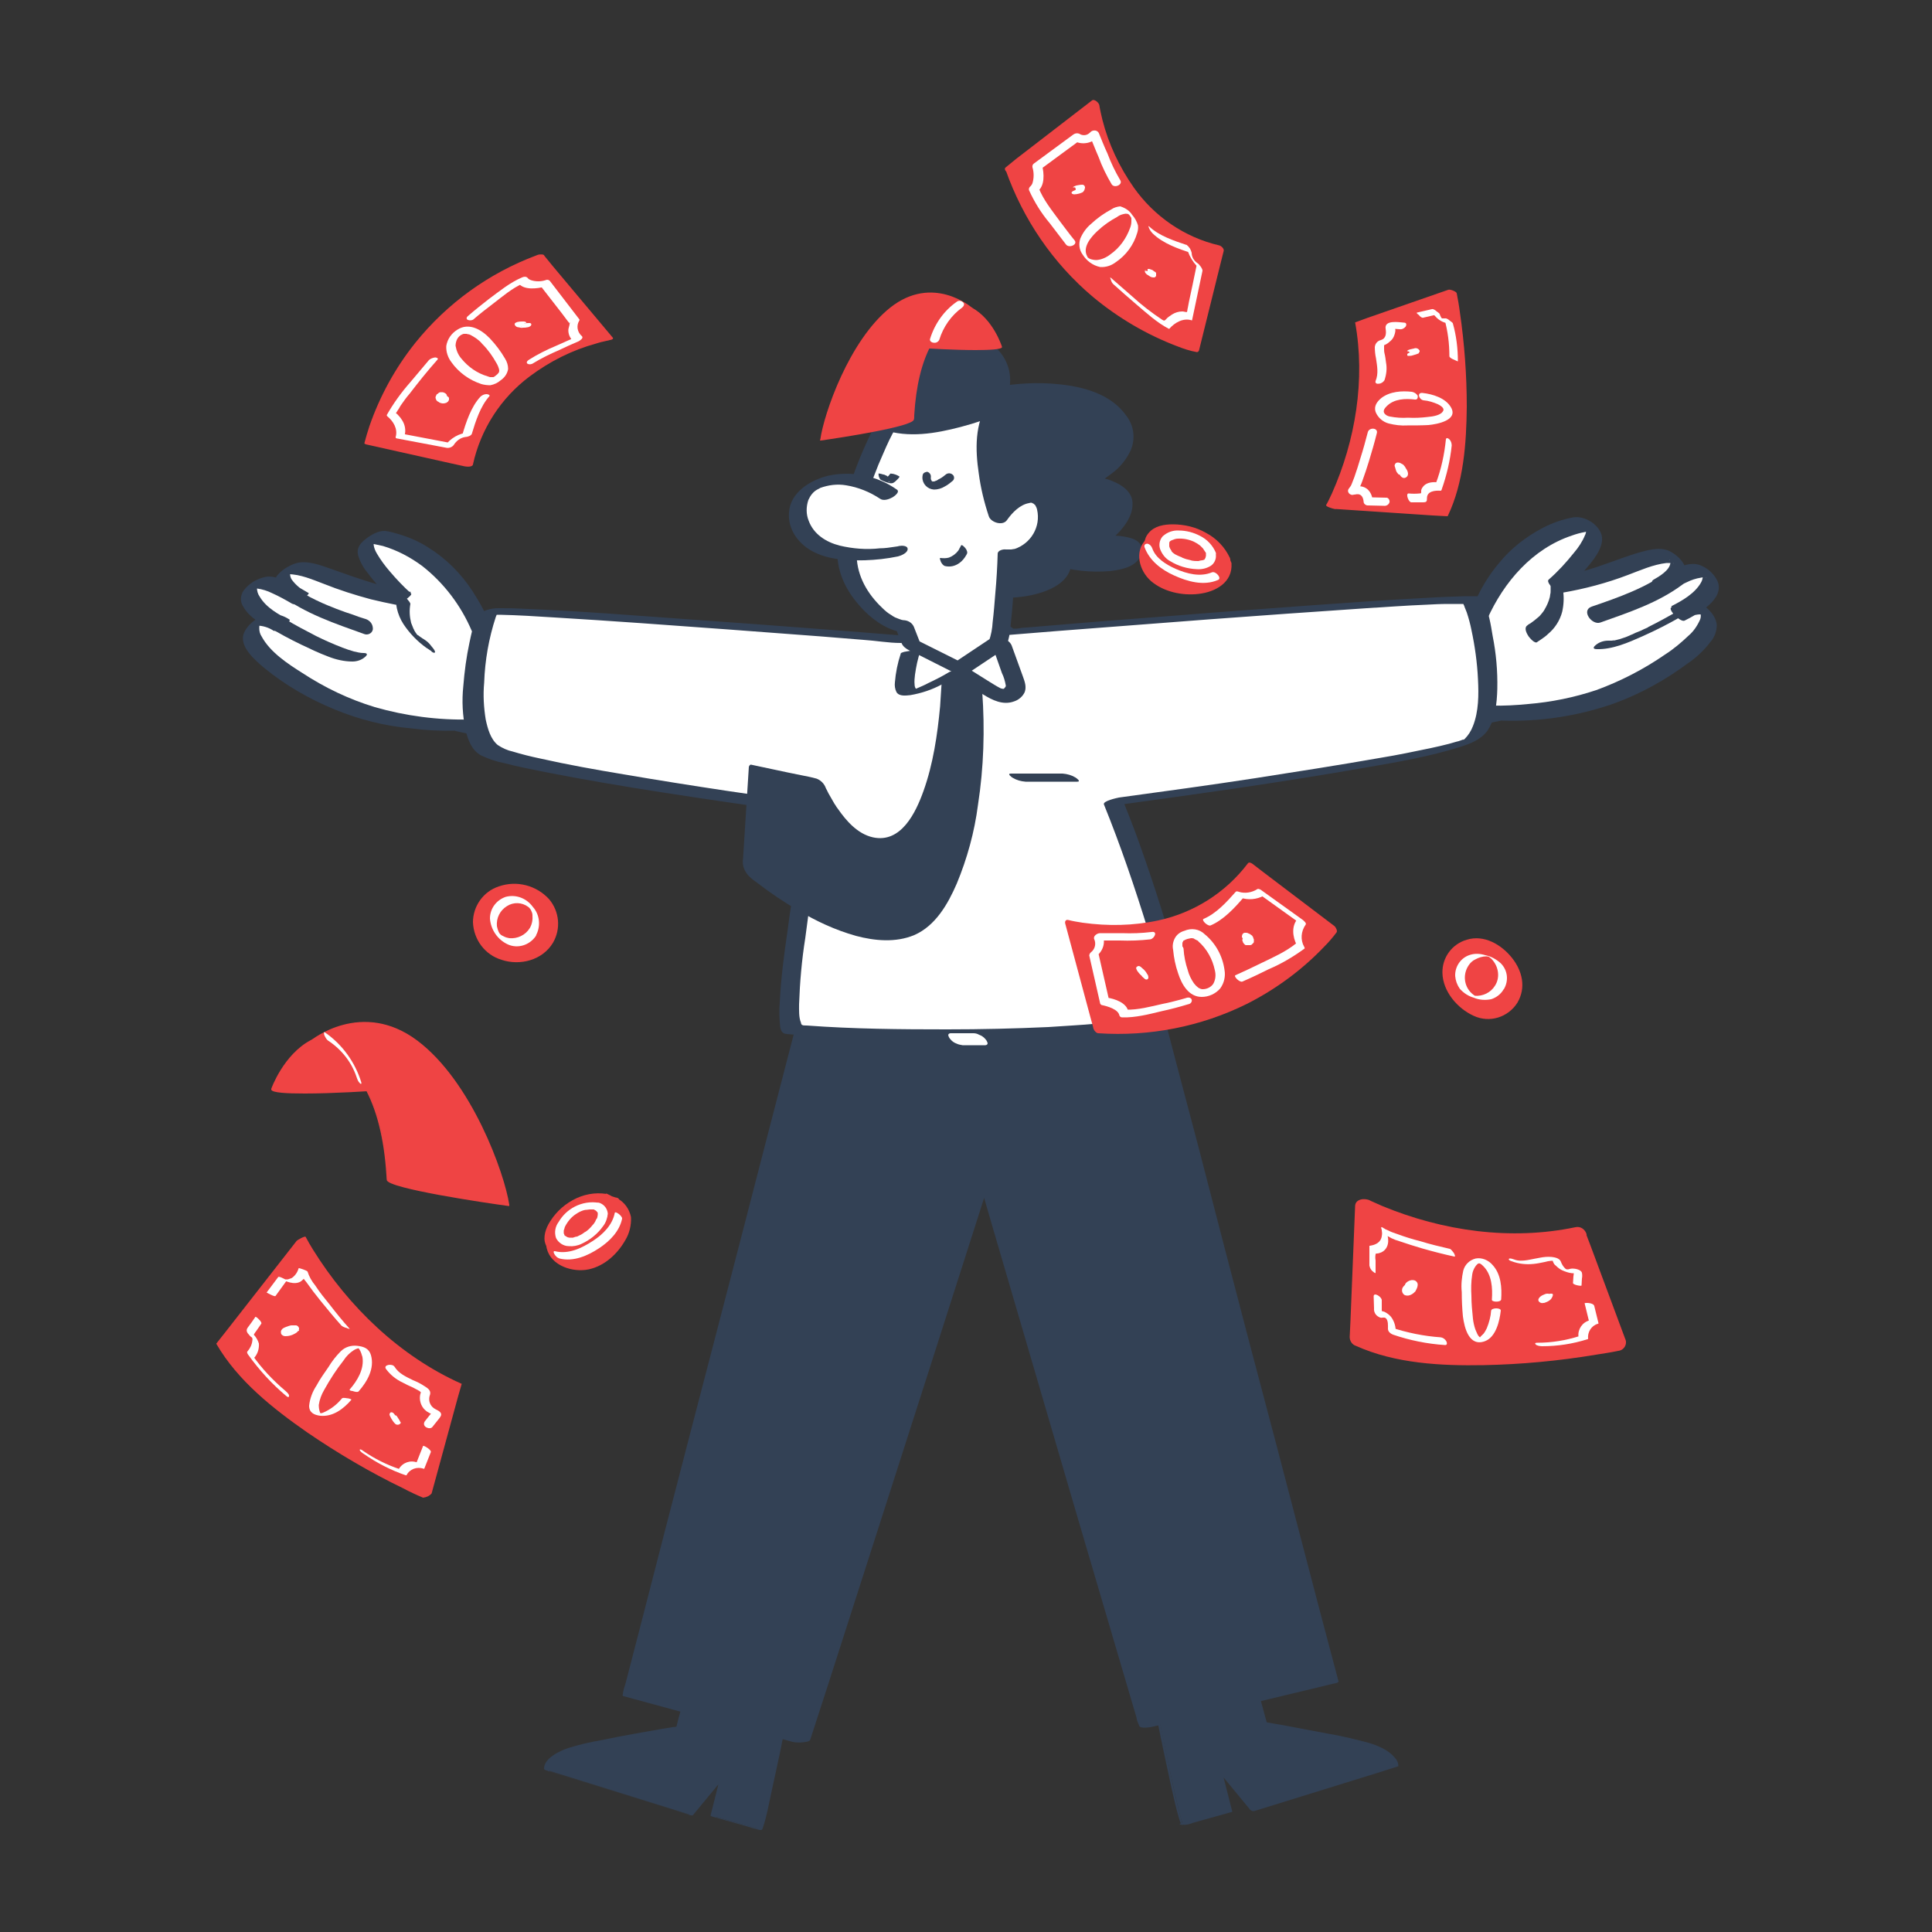 <svg transform="scale(1)" version="1.1" id="PJYRmCEhCn" xmlns="http://www.w3.org/2000/svg" xmlns:xlink="http://www.w3.org/1999/xlink" x="0px" y="0px" viewBox="0 0 500 500" xml:space="preserve" class="pbimage_pbimage__wrapper__image__0LEis false"><rect x="0" y="0" width="500" height="500" fill="#333333" stroke="none"/><title>Being Rich 2</title><style type="text/css"> .st0{fill:#000005;} .st1{fill:#FFFFFF;} .st2{fill:#59BE4C;}
 .st2{fill:#ef4444;}
 .st1{fill:#FFFFFF;}
 .st0{fill:#334155;}</style><g id="character"><path class="st0" d="M202.7,446.7c0,0-5.4,26.9-6.1,26.7s-12-3.4-12-3.4l2.7-10.6l-8.5,10.3l-37.2-11.6c0,0-0.3-4.1,9.3-6.3
		s24.7-4.7,24.7-4.7l4.3-15.8L202.7,446.7z" fill="#334155"></path><path class="st0" d="M202.1,446.5c-1,5.2-2.1,10.3-3.2,15.5c-0.7,3-1.3,6.1-2.1,9.1c-0.1,0.4-0.2,0.9-0.4,1.3
		c-0.1,0.2-0.2,0.5-0.3,0.8c0,0.1,0.5,0.1,0.3,0.1l-0.5-0.1l-2-0.6l-9.4-2.6l0.7,0.4l2.7-10.6c0-0.2-1-0.6-1.2-0.4l-8.5,10.3h0.5
		l-32.6-10.1l-4.7-1.5l0.7,0.4c0.1-0.8,0.4-1.6,0.9-2.2c1.8-2.2,4.9-3.2,7.5-3.9c6.7-1.7,13.5-2.8,20.3-4c1.8-0.3,3.5-0.6,5.3-0.9
		c0,0,0.1,0,0.1,0l4.3-15.8l-1-0.3l20,13.4l2.8,1.9c0.2,0.1,1.4,0.4,0.9,0.1l-20.1-13.4l-2.8-1.9c-0.1-0.1-1-0.5-1-0.3l-2.2,8.1
		l-1.5,5.4l-0.4,1.6c0,0.2-0.2,0.6-0.1,0.5c-0.2,0.2-0.8,0.1-1.1,0.2l-2.5,0.4l-6.8,1.2c-2.9,0.5-5.9,1.1-8.8,1.7
		c-3,0.5-6,1.2-8.9,2.1c-2,0.7-6.3,2.6-6.2,5.4c0,0.2,0.6,0.4,0.7,0.4l32.6,10.1l4.7,1.5c0.1,0,0.4,0.1,0.5,0l8.5-10.3l-1.2-0.4
		l-2.7,10.7c-0.1,0.2,0.6,0.4,0.7,0.4l8.5,2.4c1.2,0.4,2.3,0.7,3.5,1c0.7,0.1,0.7-0.2,0.9-0.8c0.9-2.7,1.4-5.5,2-8.3
		c0.8-3.7,1.6-7.4,2.4-11.1c0.4-2.2,0.9-4.4,1.3-6.5C203.4,446.6,202.2,446.3,202.1,446.5z" fill="#334155"></path><path class="st0" d="M300.1,445.4c0,0,5.4,26.9,6.1,26.7s12-3.4,12-3.4l-2.7-10.6l8.4,10.3l37.2-11.6c0,0,0.3-4.1-9.3-6.3
		s-24.7-4.7-24.7-4.7l-4.2-15.8L300.1,445.4z" fill="#334155"></path><path class="st0" d="M299.5,445.2c1.1,5.6,2.3,11.1,3.5,16.7c0.7,3,1.3,6,2.2,8.9c0.2,0.7,0.3,1.2,1,1.4s1.9-0.2,2.7-0.5l10-2.8
		c0,0,0,0,0-0.1l-2.7-10.6L315,458l8.5,10.3c0.3,0.3,0.7,0.5,1.1,0.4l32.6-10.1l4.7-1.5l0,0c0-0.9-0.4-1.7-1-2.3
		c-1.6-1.9-4.2-3-6.5-3.7c-3.7-1-7.4-1.9-11.1-2.5c-3.5-0.7-7.1-1.3-10.6-2l-5.6-1l0.8,0.4l-4.3-15.7c-0.3-0.3-0.7-0.5-1.1-0.4
		l-20,13.4L299.5,445.2c-0.1,0,0.9,0.6,1.1,0.4l20-13.4l2.8-1.9l-1.1-0.4l4.3,15.8c0,0.2,0.7,0.4,0.8,0.4c6.2,1.1,12.5,2.2,18.7,3.4
		c4.1,0.8,9.2,1.3,12.6,4.1c0.8,0.6,1.3,1.3,1.7,2.2c0.1,0.3,0.2,0.6,0.2,0.8c-0.1,0.1-0.7,0.2-0.8,0.3l-2,0.6l-6.6,2l-17,5.3
		l-10.9,3.4l1.1,0.4l-8.5-10.3c-0.1-0.1-1.2-0.6-1.2-0.3c0.9,3.4,1.6,6.9,2.5,10.2c0.1,0.5,0.2,0.3-0.2,0.5
		c-0.7,0.3-1.4,0.5-2.2,0.6l-6.8,1.9c-0.8,0.1-1.6,0.4-2.4,0.7c-0.1,0-0.2,0-0.3,0.1c-0.2,0.3,1,0.2,0.9,0.4c0-0.1-0.1-0.3-0.2-0.4
		c-0.3-1.3-0.7-2.5-1-3.8c-1.1-4.4-2-8.8-2.9-13.3c-0.6-3.1-1.3-6.1-1.9-9.2C300.6,445.3,299.5,445.1,299.5,445.2z" fill="#334155"></path><polygon class="st0" points="210.1,258.9 163.6,438.7 207.2,450.5 254.9,302 297.3,446.3 343.9,435.1 296.1,253.6 	" fill="#334155"></polygon><path class="st0" d="M207.6,259.1l-1.2,4.8L203,277l-5,19.3l-6.1,23.6l-6.7,25.8l-6.8,26.1l-6.3,24.3l-5.3,20.6l-3.8,14.7l-1.2,4.6
		c-0.3,0.8-0.5,1.6-0.6,2.4c0,0.1,0,0.2-0.1,0.3c0.1,0.2,0.2,0.3,0.4,0.3l14.7,4l23.5,6.3l5.4,1.5c0.9,0.2,1.9,0.2,2.8,0.1
		c0.5-0.1,1.6-0.1,1.8-0.7l4.8-14.8l11.4-35.5l13.7-42.7l11.9-37.2l3.9-12.2c0.6-1.9,1.4-3.9,1.9-5.8c0-0.1,0.1-0.2,0.1-0.2l-5,0.3
		l4.2,14.5l10.1,34.5l12.2,41.7l10.6,36l3.5,11.9l1.1,3.7c0.1,0.7,0.3,1.3,0.6,1.9c0,0.1,0.1,0.2,0.1,0.3c0.2,0.9,3.2,0.4,3.8,0.2
		l15.8-3.7l25-6l5.8-1.4c0.1,0,1.3-0.2,1.2-0.6l-1.3-4.9l-3.5-13.2l-5.1-19.5l-6.2-23.7l-6.9-26.1l-6.9-26.4l-6.4-24.7l-5.5-20.8
		l-3.9-14.9c-0.5-2.4-1.1-4.8-1.9-7.1c0-0.1,0-0.2-0.1-0.3c-0.2-0.6-2.2-0.4-2.5-0.4l-8.5,0.5l-20.5,1.3l-24.8,1.5l-21.6,1.3
		c-3.5,0.2-7,0.4-10.4,0.6h-0.1C209.8,258.4,207.6,258.5,207.6,259.1c0.1,0.6,2.3,0.4,2.6,0.4l8.5-0.5l20.5-1.3l24.8-1.5l21.6-1.3
		c3.5-0.2,7-0.3,10.4-0.6h0.1l-2.5-0.4l1.3,4.9l3.5,13.2l5.1,19.6l6.2,23.7l6.9,26.1l6.9,26.4l6.5,24.6l5.5,20.8l3.9,14.9l1.2,4.7
		c0.2,0.8,0.4,1.6,0.6,2.4c0,0.1,0.1,0.2,0.1,0.3l1.2-0.6l-15.8,3.8l-25,6l-5.8,1.4l3.8,0.2l-4.2-14.5l-10.1-34.5l-12.2-41.6
		l-10.6-36l-3.5-11.9c-0.4-1.9-1-3.8-1.7-5.6c0-0.1-0.1-0.2-0.1-0.2c-0.3-0.9-4.7-0.5-5,0.3l-4.8,14.8l-11.4,35.5l-13.7,42.8
		l-11.9,37.1l-3.9,12.2c-0.6,1.9-1.4,3.9-1.9,5.8c0,0.1,0,0.2-0.1,0.2l4.6-0.6l-14.7-4l-23.5-6.4l-5.4-1.5l0.4,0.3l1.2-4.8l3.4-13
		l5-19.3l6.1-23.6l6.7-25.8l6.8-26.1l6.3-24.3l5.3-20.6l3.8-14.8l1.2-4.6c0.3-0.8,0.5-1.6,0.6-2.4c0-0.1,0-0.2,0.1-0.3
		C212.7,258.4,207.9,257.9,207.6,259.1z" fill="#334155"></path><path class="st0" d="M209.7,273c0,0,70.3,3,90.9-4l-2.5-12l-90.9,3.5L209.7,273z" fill="#334155"></path><path class="st0" d="M242.6,274.1c-17.9,0-32.6-0.6-32.9-0.6h-0.4l-2.7-13.5h0.6l91.3-3.5l2.7,12.9l-0.4,0.1
		C289.6,273.2,263.9,274.1,242.6,274.1z M210.1,272.5c5.6,0.2,69.9,2.6,89.9-3.9l-2.3-11.2l-89.9,3.5L210.1,272.5z" fill="#334155"></path><path class="st1" d="M387.6,184.7c0,0,18.2,0.6,32.7-6.2s23.9-14.8,21.7-19s-7.7-0.6-7.7-0.6c11.9-6.1,8.8-10.9,5.5-11.1
		s-10.3,4.2-10.3,4.2s6-3,4.7-5.9s-4.2-2.8-13.5,0.8c-5.8,2.2-11.8,3.9-17.9,4.9c0,0,16.5-14.9,6.6-15.9c0,0-17,1.5-26.4,22.7
		l-18.5,1.8c0,0-13.8,11.1-4.4,30.2L387.6,184.7z" fill="#FFFFFF"></path><path class="st0" d="M388.9,186.5c9.8,0.3,19.5-1.2,28.7-4.4c6.9-2.5,13.4-6.1,19.3-10.5c2.2-1.5,4.1-3.3,5.7-5.4
		c1.1-1.2,1.7-2.8,1.7-4.5c-0.3-3-3.6-5.8-6.4-6.1c-1.9-0.1-3.8,0.5-5.4,1.6c-0.9,0.6,2.5,4,3.5,3.4c3.2-1.6,10.7-5.6,8.4-10.4
		c-1-1.9-2.6-3.3-4.6-4c-2.2-0.7-4.4,0.2-6.4,1c-2,0.9-3.9,1.9-5.7,3c-0.9,0.6,2.4,4,3.5,3.4c1.9-1,4.1-2.4,4.9-4.4
		c1.1-2.8-2-5.7-4.3-6.7c-2.5-1-5.5-0.1-8,0.6c-4.9,1.5-9.5,3.5-14.4,4.8c-2.7,0.7-5.5,1.4-8.2,1.8l3.5,3.4c1.9-1.7,3.7-3.6,5.4-5.5
		c1.9-2.2,5.2-5.9,4.4-9.1c-0.8-2.9-4.5-5.1-7.4-4.6c-2.7,0.5-5.3,1.4-7.8,2.7c-4.4,2.3-8.4,5.4-11.5,9.3c-2.2,2.6-4,5.5-5.5,8.6
		c-0.2,0.4-0.4,0.7-0.5,1.1c-0.1,0.2-0.3,1-0.3,1s-0.2,0-0.3,0c-0.5,0.1-1.1,0.2-1.6,0.1l-12.4,1.2c-1.3,0-2.7,0.2-4,0.4
		c-0.5,0.2-0.9,0.4-1.2,0.8c-6.6,6.5-8.4,16.3-5.7,25.1c0.6,1.9,1.3,3.7,2.2,5.5c0.5,1,2.2,2.7,3.4,2.4l24.1-5.1l3.4-0.7
		c1-0.2-0.3-1.8-0.5-2c-0.6-0.6-1.8-1.7-2.8-1.5l-24,5.2l-3.4,0.7l3.4,2.4c-2.7-5.1-3.6-11-2.6-16.7c0.7-3.6,2.3-6.9,4.5-9.8
		c0.6-0.8,1.4-1.6,2.1-2.3c0.1-0.1,0.3-0.3,0.4-0.4c-0.1,0.1-0.2,0,0.1,0.1c1.2,0,2.4-0.1,3.5-0.3l5.6-0.5l9-0.9l0.2-0.1
		c4.3-9.6,11.7-18.2,21.9-21.6c1.1-0.4,2.2-0.7,3.3-0.9c0.3-0.1,0.5-0.1,0.8-0.1h0.1c-0.2,0,0.6,0.2,0.5,0.1
		c0.2,0.1,0.4,0.2,0.3,0.1s-0.8-0.5-1-0.8c-0.4-0.5-0.3-0.8-0.3-0.2c0-0.1,0,0.5,0,0.7c-0.1,0.3-0.1,0.7-0.3,1
		c-0.7,1.7-1.7,3.2-2.9,4.6c-2,2.5-4.1,4.8-6.5,6.9c-0.6,0.5,0.7,1.9,1,2.1c0.6,0.6,1.6,1.4,2.5,1.3c5.8-1,11.5-2.5,17-4.6
		c3.2-1.2,6.5-2.7,10-3.1c0.4,0,0.8,0,1.3,0c0.2,0,0.4,0,0.6,0.1c-0.2,0,0.2,0.3-0.1,0s-0.2-0.1-0.6-0.5s-0.4-0.3-0.4-0.5
		c0.1,0.4,0.3,0.4,0.2,0.9c-0.2,1.9-2.9,3.5-4.5,4.4l3.5,3.4c1.7-1.1,3.4-2,5.2-2.8c1.2-0.6,2.4-1,3.7-1.2c0.4-0.1,0.8-0.1,1.3,0
		c0.4,0.1-0.3,0,0,0s-0.1-0.1,0.1,0c-0.3-0.2-0.6-0.5-0.9-0.8c-0.2-0.3-0.2-0.3-0.1-0.1s0.1,0.1,0-0.1c0,0.2,0.1,0.3,0.1,0.5
		c0,0.6-0.2,1.3-0.5,1.8c-1.6,2.8-4.9,4.7-7.7,6.1l3.5,3.4c1.1-0.7,2.4-1.2,3.8-1.3c0.2,0,0.9,0.1,0.9,0.1l-0.4-0.3
		c-0.3-0.3-0.4-0.4-0.2-0.2c0.2,0.3,0,0,0,0.1c0.1,0.5,0.1,1.1-0.1,1.6c-0.7,1.6-1.7,3.1-3,4.2c-1.9,1.8-3.9,3.5-6.1,4.9
		c-5.5,3.8-11.5,6.9-17.8,9.2c-5.7,1.9-11.6,3.1-17.6,3.6c-3.1,0.3-6.3,0.5-9.5,0.4c-1.1,0-0.6,1.1-0.2,1.6
		C386.7,185.3,387.9,186.5,388.9,186.5z" fill="#334155"></path><path class="st1" d="M396.5,164.1c0.3-0.3,7.8-3.6,6.4-12.3" fill="#FFFFFF"></path><path class="st0" d="M397.9,166.1c0.3-0.2,0.6-0.4,0.9-0.6c0.6-0.4,1.3-0.9,1.8-1.4c1.8-1.5,3.1-3.5,3.7-5.8
		c0.4-1.8,0.5-3.7,0.2-5.6c-0.3-1.2-1-2.2-2-2.9c-0.9-0.5-1.4-0.1-1.3,0.9c0.1,0.3,0.1,0.6,0.1,0.9c0,0.4,0,0.8,0,1.2
		c0,0.3,0,0.7-0.1,1c0,0.2-0.1,0.5-0.1,0.7c-0.3,1.2-0.8,2.3-1.4,3.3c-0.2,0.4-0.5,0.7-0.8,1.1c-0.3,0.4-0.6,0.7-1,1
		c-0.6,0.5-1.2,1-1.8,1.4c-0.4,0.2-0.7,0.4-1,0.7c-0.7,0.7,0.1,2.1,0.5,2.7C395.9,165.1,397.3,166.8,397.9,166.1L397.9,166.1z" fill="#334155"></path><path class="st0" d="M414.2,161.1c7.3-2.6,14.9-5.1,21.2-9.8c2.1-1.6-1.5-5.1-3.3-3.7c-6,4.5-13.2,7-20.2,9.4
		C409.1,158,412,161.9,414.2,161.1z" fill="#334155"></path><path class="st0" d="M434.4,158c-2.5,1.5-5.1,2.9-7.7,4.2c-0.2,0.1-0.3,0.1-0.1,0.1l-0.4,0.2l-0.7,0.3c-0.6,0.3-1.2,0.6-1.8,0.8
		s-1,0.5-1.6,0.7l-0.9,0.4l-0.5,0.2l-1.5,0.5l-0.4,0.1c0.3-0.1,0.3-0.1,0,0l-0.8,0.2c-0.1,0-0.7,0.2-0.2,0l-0.7,0.1h-0.3
		c0.2,0,0.2,0,0,0s-0.4,0-0.6,0c-1.2,0-2.4,0.4-3.3,1.2c-0.7,0.6-0.6,1,0.4,1c4,0.1,8.1-1.7,11.7-3.3s6.9-3.3,10.2-5.2
		c0.7-0.4,1.4-0.8,2.1-1.2c0.5-0.3,1.5-1,0.5-1.3S435.1,157.4,434.4,158L434.4,158z" fill="#334155"></path><path class="st1" d="M119.8,187.8c0,0-18.2,0.6-32.7-6.2s-23.9-14.8-21.7-19s7.7-0.6,7.7-0.6c-11.9-6.1-8.8-10.9-5.5-11.1
		s10.3,4.2,10.3,4.2s-6-3-4.7-5.9s4.2-2.8,13.5,0.8c5.8,2.2,11.8,3.9,17.9,4.9c0,0-16.5-14.9-6.6-15.9c0,0,17,1.5,26.4,22.7
		l18.6,1.8c0,0,13.8,11.2,4.4,30.2L119.8,187.8z" fill="#FFFFFF"></path><path class="st0" d="M121.7,186.2c-8.3,0.2-16.7-0.9-24.7-3.2c-6.6-2-12.9-5-18.7-8.8c-3.8-2.4-8.4-5.4-10.6-9.5
		c-0.4-0.6-0.6-1.3-0.6-2.1c0-0.3,0-0.7,0.1-1c0.1-0.1,0.2-0.3,0.2-0.4c0.6-0.8,0.1-0.5-1.5,0.8l0.5-0.1c1.6,0,3.2,0.5,4.5,1.4
		l4.1-2.8c-2.8-1.4-6.1-3.2-7.8-6.1c-0.5-0.7-0.7-1.5-0.7-2.3c0-0.2,0.1-0.5,0.2-0.7c0-0.1,0.1-0.1,0.1-0.2c0.1-0.1,0.1-0.1,0,0
		c0.1-0.2,0.1-0.1-0.1,0.1c-0.3,0.2-0.6,0.5-0.9,0.7c-0.2,0.1-0.3,0.2-0.5,0.3s-0.3,0.1-0.1,0.1c-0.2,0.1-0.2,0.1,0,0l0.2-0.1
		c0.4,0,0.7,0,1.1,0c1.4,0.2,2.7,0.6,3.9,1.2c1.8,0.8,3.6,1.8,5.3,2.8l4.1-2.8c-1.7-0.8-3.2-2-4.3-3.5c-0.5-0.8-0.6-1.8-0.1-2.6
		c0.1-0.2,0,0.1-0.1,0.1l0.1-0.1l-0.5,0.5c-0.5,0.3-0.9,0.5-1.4,0.8c0-0.1,0.2,0,0.1,0c0.1,0,0.7-0.1,1-0.1c3.1,0,6.3,1.4,9.2,2.5
		c4,1.6,8.1,2.9,12.2,4c2.1,0.5,4.3,1,6.4,1.4c0.7,0.1,4.5-2.4,4-2.9c-2-1.8-3.8-3.7-5.5-5.7c-1.3-1.5-2.4-3-3.4-4.7
		c-0.4-0.7-0.7-1.4-0.8-2.2c0-0.5,0.1-1,0.1-1.6c-0.4,0.4-0.9,0.8-1.4,1.1c-0.1,0.1-0.7,0.2-0.5,0.3s0.1,0,0,0
		c0.3,0,0.6-0.1,0.9-0.2c0.2,0,0.3,0,0.5,0.1c0.9,0.2,1.9,0.4,2.8,0.6c3.7,1.1,7.1,2.9,10.2,5.2c5.6,4.4,10,10.2,12.8,16.8l0.2,0.1
		l17.8,1.7c0.3,0,0.5,0,0.8,0.1c-0.3-0.1,0,0,0.1,0.2c0.6,0.6,1.2,1.2,1.8,1.9c2.3,2.7,3.9,5.9,4.8,9.3c1.6,6.3,0.2,12.8-2.6,18.6
		l4-2.7l-24.1-5.1L121.7,186.2c-0.8-0.1-2.2,0.9-2.8,1.4c-0.2,0.1-1.7,1.4-1,1.6l24.1,5.1l3.4,0.7c0.6,0.1,1.8-0.7,2.2-1
		c0.7-0.4,1.3-1,1.7-1.7c2.8-5.7,4.1-12.1,2.7-18.4c-0.9-3.8-2.7-7.4-5.4-10.3c-0.5-0.6-1-1.2-1.7-1.7c-0.7-0.2-1.4-0.3-2.1-0.3
		l-12.4-1.2l-2.6-0.2c-0.5,0-1,0-1.5-0.1c0,0-0.2,0-0.2,0s-0.2-0.6-0.2-0.7s-0.2-0.4-0.3-0.6c-0.2-0.5-0.5-1-0.7-1.4
		c-0.8-1.5-1.7-3-2.6-4.4c-3-4.6-6.9-8.5-11.6-11.4c-2.8-1.8-5.9-3-9.1-3.8c-0.6-0.2-1.3-0.3-1.9-0.4c-1.9-0.1-3.8,1.1-5.2,2.2
		s-2.3,2.4-1.8,4.2c0.5,1.6,1.3,3.1,2.4,4.4c2,2.7,4.3,5.2,6.8,7.5l0.5,0.4l4-2.9c-7.2-1.1-14-3.6-20.8-6c-2.6-0.9-5.9-2.2-8.8-1.5
		c-2.2,0.6-5.8,2.8-5.9,5.3s3,4.4,4.9,5.3c1.1,0.6,4.4-2.7,4.1-2.8c-1.5-0.9-3-1.8-4.6-2.5c-2-0.9-4.3-2.1-6.6-1.7
		c-2.3,0.5-4.3,1.7-5.7,3.6c-0.8,1.2-0.9,2.8-0.1,4c1.6,3,5.1,4.8,8,6.3c1.1,0.6,4.4-2.6,4.1-2.8c-1.3-0.9-2.7-1.4-4.3-1.5
		c-2.9-0.1-6.4,2.2-7.5,4.8c-1.6,3.5,2.9,7.2,5.1,9.1c5.5,4.5,11.7,8.1,18.3,10.8c6.3,2.6,13,4.3,19.8,4.9c3.8,0.5,7.6,0.7,11.4,0.6
		c1-0.2,2-0.7,2.8-1.4C120.8,187.7,122.3,186.2,121.7,186.2z" fill="#334155"></path><path class="st1" d="M110.9,167.1c-0.3-0.3-7.8-3.6-6.4-12.3" fill="#FFFFFF"></path><path class="st0" d="M111.3,166.8c-0.4-0.5-0.9-0.9-1.5-1.3l-0.5-0.3c-0.2-0.1-0.3-0.2,0,0c-0.2-0.2-0.5-0.3-0.7-0.5l-0.4-0.3
		c-0.3-0.2,0.3,0.3,0.1,0.1l-0.3-0.2l-0.2-0.2c-0.4-0.3,0.4,0.4,0.1,0.1c-0.1-0.1-0.1-0.2-0.2-0.2c-0.3-0.2,0.5,0.5,0.1,0.1
		s0-0.1,0.1,0.1l-0.2-0.3c-0.3-0.3,0.3,0.4,0.1,0.1c-0.1-0.1-0.2-0.2-0.3-0.4s0.2,0.4,0.1,0.2s-0.1-0.1-0.1-0.2l-0.2-0.3l-0.1-0.2
		c-0.1-0.2,0.1,0.2,0,0s-0.1-0.3-0.2-0.4c-0.2-0.5-0.4-1-0.6-1.5c-0.4-1.6-0.5-3.2-0.2-4.9c0-0.3-0.5-0.9-0.6-1
		c-0.4-0.5-0.8-1-1.3-1.4c-0.2-0.2-1.6-1.4-1.7-0.8c-0.5,2.9,0.2,5.9,1.8,8.4c1.6,2.4,3.6,4.5,6,6.2c0.4,0.2,0.7,0.5,1.1,0.7
		l0.3,0.2c0.1,0.1-0.4-0.3-0.2-0.1c0.5,0.4,0.3,0.5-1.2-1.1c0.3,0.3,1.6,1.8,2.1,1.5S111.3,166.9,111.3,166.8L111.3,166.8z" fill="#334155"></path><path class="st0" d="M94.3,160.1c-1-0.3-1.9-0.6-2.9-1l-1.2-0.4c0.4,0.1-0.2-0.1-0.3-0.1l-0.6-0.2c-1-0.4-2-0.7-2.9-1.1
		c-4.2-1.6-8.1-3.6-11.7-6.2c-0.8-0.6-2.3-1-3.1-0.1s0.1,2.3,0.9,2.9c6.4,4.9,14.3,7.5,21.8,10.2c0.8,0.3,1.8-0.1,2.1-0.9
		c0.1-0.2,0.1-0.4,0.1-0.5C96.5,161.4,95.6,160.4,94.3,160.1L94.3,160.1z" fill="#334155"></path><path class="st0" d="M69.4,162.2c2.8,1.7,5.6,3.2,8.5,4.6c2.3,1.1,4.6,2.2,7,3.1c2,0.8,4.2,1.3,6.3,1.3c1.2,0,2.4-0.4,3.3-1.2
		c0.7-0.6,0.6-1-0.4-1c-0.8,0-1.7-0.2-2.5-0.4c-1-0.3-2-0.6-3-1c-2.3-0.9-4.6-1.9-6.8-3c-2.7-1.4-5.4-2.8-8-4.4
		c-0.8-0.5-2.3,0.2-3.1,0.5C70.6,160.9,68.8,161.8,69.4,162.2L69.4,162.2z" fill="#334155"></path><path class="st1" d="M380.9,155.4c-1.8-1.3-95.6,6.2-120.5,8.2c-4.7-3.4-9.6-4.9-14.7-3.8c-4.1,1-7.9,3-11.1,5.8
		c-34.8-2.8-106.4-8.3-108-7.2c-2,1.5-8.2,30.1,0,35.7c5.5,3.8,54.2,11,85.5,15.4c-1.5,5.6-2.7,11.3-3.7,17c0,0-6.7,39.4-3.1,39.9
		c3.2,0.5,56.5,2.9,87.3-1.5c6.5-0.9,11-6.9,10-13.4c-0.1-0.5-0.2-1-0.3-1.5c-4-14.4-8.7-28.6-14.2-42.4
		c30.3-4.1,86.8-12.3,92.7-16.4C389,185.5,382.9,156.9,380.9,155.4z" fill="#FFFFFF"></path><path class="st0" d="M383.1,154.5c-0.4-0.2-0.9-0.2-1.4-0.2c-0.9,0-1.8,0-2.6,0c-3.1,0.1-6.3,0.2-9.4,0.4
		c-9.9,0.5-19.7,1.2-29.5,1.9c-11.9,0.9-23.9,1.7-35.8,2.7c-10.5,0.8-21,1.6-31.5,2.5l-6,0.5l-2.6,0.2c-0.7,0.2-1.5,0.2-2.3,0.2
		c-0.4-0.1,0.5,0.2,0-0.2c-0.2-0.1-0.4-0.3-0.6-0.4c-0.5-0.3-1-0.6-1.5-0.9c-1-0.6-2-1.1-3.1-1.5c-2-0.7-4-1.1-6.1-1.1
		c-4.6,0.2-9,1.4-13,3.7c-1.9,1.1-3.8,2.4-5.5,3.8l4.1-1.4c-18.4-1.5-36.7-2.9-55.1-4.2c-15.6-1.1-31.2-2.4-46.8-3
		c-1.8-0.1-3.6-0.1-5.4-0.1s-4.3,0.5-5.4,2.1c-1.2,1.9-1.6,4.6-2.1,6.8c-0.8,3.7-1.3,7.5-1.6,11.3c-0.4,3.8-0.2,7.6,0.6,11.4
		c0.6,2.5,1.6,5.2,4,6.5c1.9,0.9,3.9,1.6,6,2c3.5,0.9,7,1.6,10.5,2.3c20.4,4,41,6.9,61.6,9.9l7.4,1l-0.4-0.4
		c-2.6,10.1-4.5,20.4-5.8,30.7c-0.9,6.1-1.7,12.2-2,18.4c-0.2,2.1-0.1,4.2,0.1,6.3c0.2,1.1,0.5,1.8,1.7,1.9
		c3.9,0.4,7.8,0.4,11.7,0.6c7.5,0.3,15.1,0.4,22.6,0.4c17.5,0.1,35.3-0.1,52.7-2.5c4.8-0.7,9.7-2.6,12.5-6.8c1.1-1.7,1.8-3.7,2-5.8
		c0.1-2.2-0.3-4.4-1-6.4c-3-10.6-6.4-21.1-10.2-31.5c-1.1-2.9-2.2-5.8-3.4-8.7l-3.9,1.8c10.9-1.5,21.8-3,32.8-4.6
		c11.4-1.7,22.9-3.5,34.3-5.5c8.1-1.4,16.3-2.8,24.2-5.3c2.5-0.8,5.2-1.8,6.9-4c2.2-3,2.6-7.4,2.7-11c0.1-4.6-0.3-9.2-1.2-13.7
		c-0.5-3-1-6.4-2.5-9.1C383.6,154.9,383.4,154.7,383.1,154.5c-0.6-0.5-2.4,0.3-3,0.6c-0.3,0.1-2,0.8-1.4,1.2
		c-0.1-0.1,0.1,0.1,0.1,0.2s0.2,0.3,0.2,0.5c0.2,0.5,0.4,1,0.6,1.5c0.5,1.5,0.9,3,1.2,4.5c0.9,4.2,1.5,8.5,1.7,12.8
		c0.2,4,0.2,8.3-1.3,12.1c-0.5,1.3-1.2,2.4-2.2,3.4c-0.4,0.4,0-0.1,0,0s-1.1,0.4,0,0c-0.2,0.1-0.4,0.1-0.6,0.2
		c-0.4,0.2,0.6-0.2,0.2-0.1l-0.5,0.2l-0.6,0.2c-0.8,0.3,0.3-0.1-0.4,0.1s-1.4,0.4-2.1,0.6c-1.9,0.5-2.9,0.7-4.7,1.1
		c-4.3,0.9-8.6,1.8-12.9,2.5c-10.8,1.9-21.7,3.6-32.6,5.3c-11.7,1.8-23.5,3.4-35.2,5c-0.5,0.1-4.3,0.9-3.9,1.8
		c4.3,10.6,8,21.5,11.4,32.5c0.7,2.2,1.3,4.5,2,6.7c0.7,2,1.2,4.1,1.4,6.2c0,2.1-0.5,4.3-1.6,6.1c-0.9,1.6-2.5,3.4-4.2,4
		c-1.5,0.4-3.1,0.6-4.6,0.6c-2,0.2-4.1,0.4-6.1,0.6c-4.2,0.4-8.5,0.6-12.7,0.9c-8.7,0.4-17.5,0.6-26.2,0.6c-12.1,0-24.2-0.1-36.3-1
		c-0.4,0-0.8,0-1.2-0.1s0.2,0.1,0.1,0s-0.1,0-0.2-0.1s-0.2-0.3-0.2-0.5c-0.6-1.4-0.5-3.3-0.5-4.8c0.2-5.7,0.7-11.5,1.6-17.1
		c1.1-8.7,2.4-17.5,4.3-26.1c0.6-2.7,1.3-5.3,2-7.9c0.1-0.3-0.1-0.3-0.4-0.4c-17.7-2.4-35.3-5-52.9-8c-7.2-1.2-14.5-2.5-21.6-4.1
		c-2.4-0.5-4.8-1.1-7.1-1.8c-1.4-0.3-2.7-0.9-3.9-1.7c-1.9-1.6-2.6-4.3-3.1-6.6c-0.5-3.1-0.7-6.3-0.4-9.5c0.2-5.8,1.2-11.5,3-17
		c0.2-0.6,0.6-1.2,0.8-1.8c0-0.2-0.1,0-0.4,0.2c-0.8,0.5-1.7,0.8-2.6,1c-0.6,0.1-0.4,0,0,0c0.1,0,0.2,0,0.3,0c0.4,0-0.3,0,0,0h0.9
		h2.1c4.7,0.1,9.4,0.4,14.1,0.7c15,0.9,30,2,44.9,3.1l24,1.8l11.1,0.9c3.2,0.2,6.4,0.8,9.6,0.8s5.2-2.5,7.8-4c1.9-1.2,4-1.9,6.2-2.1
		c2.5-0.1,5,0.5,7.3,1.6c1.2,0.6,2.4,1.2,3.5,2c0.6,0.5,1.4,0.6,2.2,0.5l13.6-1.1c13-1,26.1-2,39.1-3c13.6-1,27.3-2,40.9-2.9
		c5.1-0.3,10.2-0.7,15.4-0.9c1.9-0.1,3.7-0.2,5.6-0.2c0.1,0,0.6,0,0.2,0h0.5h1c0.5,0,1,0,1.5,0c0.4,0,0.7,0,1,0s-0.1-0.1,0.2,0.1
		c0.7,0.4,2.4-0.3,3-0.6C381.9,155.6,383.7,154.9,383.1,154.5z" fill="#334155"></path><path class="st0" d="M252.3,177.5c0,0,3.2,37.2-10.6,56.9s-48.1-9.4-48.1-9.4l1.6-24.8l17.1,3.6c0,0,7,16.2,17.1,15.3
		c14.3-1.4,15.6-41.3,15.6-41.3l4.1-3L252.3,177.5z" fill="#334155"></path><path class="st0" d="M250.7,176.4c0.4,5,0.5,10.1,0.2,15.1c-0.4,10.1-1.7,20.4-5.1,29.9c-1.6,4.5-3.8,9.3-7,12.9
		c-2.6,2.7-6,4.3-9.7,4.6c-7.9,0.7-15.8-2.9-22.5-6.7c-4.7-2.6-9.1-5.7-13.2-9.1l1.7,3.6l1.4-21.8l0.2-3.1l-0.6,0.6l17.1,3.6
		l-2.2-2.3c1.9,4.6,4.7,8.7,8.1,12.3c3.9,4,10.2,7.4,15.5,3.7c4.2-3,6.3-8.5,7.8-13.2c1.6-5.6,2.8-11.3,3.4-17.1
		c0.4-3.3,0.7-6.7,0.8-10l-0.3,0.6l4.1-3l-1-0.3l3.3,2.7c0.8,0.6,1.4,0.1,1.4-0.8c-0.1-1.2-0.8-2.3-1.7-3.1l-3.3-2.7
		c-0.2-0.2-0.8-0.5-1-0.3c-1.2,0.9-2.5,1.8-3.7,2.7c-0.5,0.3-0.8,0.8-0.7,1.4c-0.1,2-0.3,4.1-0.4,6.2c-0.7,7.4-1.8,14.9-4.3,21.9
		c-2,5.6-5.8,13.6-13.1,12c-4-0.9-6.9-4.3-9-7.3c-0.3-0.4-0.6-0.8-0.8-1.2c0.2,0.4-0.4-0.6-0.5-0.8c-0.4-0.7-0.8-1.4-1.2-2.1
		l-0.4-0.8c-0.3-0.6,0.1,0.1,0,0s-0.2-0.4-0.3-0.6c-0.4-1.1-1.3-2-2.4-2.4l-1.6-0.4l-5.9-1.2l-9.4-2c-0.3-0.1-0.6,0.4-0.6,0.6
		l-1.5,23.7c-0.3,1.8,0.4,3.5,1.7,4.7c0.6,0.6,1.3,1.1,2,1.6c3.4,2.6,6.9,5,10.6,7.1c4.6,2.8,9.6,5.1,14.9,6.6
		c4.9,1.3,10.3,1.8,15.1-0.2c5.5-2.4,8.7-8,11-13.3c2.7-6.5,4.6-13.4,5.5-20.4c1.5-9.7,1.8-19.5,1.1-29.3c0-0.2,0-0.3,0-0.5
		c-0.1-1.2-0.7-2.3-1.7-3.1C251.3,175,250.6,175.3,250.7,176.4z" fill="#334155"></path><path class="st0" d="M233.1,169.2c-0.8,2.4-1.3,4.9-1.5,7.4c-0.1,0.8,0,1.7,0.4,2.5c0.7,1.2,2.5,0.9,3.6,0.8
		c2.9-0.5,5.6-1.4,8.2-2.8c2.3-1.1,4.5-2.2,6.7-3.5c0.3-0.2-0.3-0.3-0.3-0.3c-0.5-0.1-1-0.1-1.5,0c-1,0-2.1,0.2-3,0.6
		c-1.8,1.1-3.6,2-5.5,2.9c-0.9,0.5-1.9,0.9-2.8,1.3l-1.4,0.6l-0.7,0.3c-1.6,0.6,1.4-0.8,2.4-0.1c-0.6-0.4-1-1-1-1.7
		c-0.1-0.9,0-1.8,0.1-2.6c0.3-2.1,0.7-4.1,1.4-6.1c0.1-0.3-2.4-0.1-2.5-0.1c-0.6,0.1-1.2,0.2-1.7,0.3
		C233.5,168.9,233.1,168.9,233.1,169.2L233.1,169.2z" fill="#334155"></path><path class="st0" d="M247.5,175.4l6.9,4.3c2.4,1.5,5.2,2.9,8.1,1.8c1.2-0.4,2.2-1.3,2.7-2.4c0.5-1.4,0-2.7-0.5-4.1l-2.9-8
		c-0.5-1.1-1.7-1.8-2.9-1.6c-0.9,0.1-2.4,0.8-2,2l2.4,6.8c0.5,1,0.8,2.1,1,3.2c0-0.1,0,0.4,0,0.2c0,0-0.3,0.5-0.1,0.2
		c-0.1,0.1-0.4,0.4-0.1,0.2c-0.1,0.1-0.2,0.1-0.3,0.2h0.1l-0.3,0.1c0.3,0,0.3-0.1,0.1,0c-0.1,0-0.2,0-0.3,0c0.4,0,0.4,0,0.1,0h0.2
		l-0.5-0.1c-0.6-0.2,0.3,0.2-0.3-0.1c-1-0.5-1.9-1.1-2.9-1.7l-5.9-3.7c-1.1-0.7-2.5-0.5-3.5,0.3
		C245.9,173.7,246.5,174.8,247.5,175.4L247.5,175.4z" fill="#334155"></path><path class="st0" d="M265.4,202.3h13.4c1.1,0-0.3-1-0.5-1.1c-1-0.6-2.1-0.9-3.3-1h-13.4c-1.1,0,0.3,1,0.5,1.1
		C263.1,201.9,264.2,202.2,265.4,202.3z" fill="#334155"></path><path class="st1" d="M249.1,270.5h5.9c0.3,0,0.6-0.2,0.6-0.5c-0.1-0.4-0.3-0.8-0.6-1.1c-0.4-0.5-1-0.9-1.6-1.1
		c-0.5-0.3-1-0.4-1.5-0.4H246c-0.3,0-0.6,0.2-0.6,0.5c0.1,0.4,0.3,0.8,0.6,1.1c0.4,0.5,1,0.9,1.6,1.1
		C248,270.3,248.5,270.4,249.1,270.5L249.1,270.5z" fill="#FFFFFF"></path><path class="st0" d="M275.1,145.8c0,0,14.4,4.4,17.4-1.3s-6.6-5.3-6.6-5.3s12.2-11.1-2.5-14.9c0,0,13.5-7.9,4.5-17.6
		s-29.1-6.1-29.1-6.1s1.9-13.2-13.5-13.2s-12.6,8.5-12.6,8.5s-9.9,0-10.6,4.5s6.4,7.1,6.4,7.1s1.4,13.4,14.9,12.9l11.1,17.8
		c0,0-5.2,5.5-0.9,12.2S274.8,154.3,275.1,145.8z" fill="#334155"></path><path class="st0" d="M272.7,146.2c4.7,1.5,9.6,2,14.5,1.6c2.6-0.3,6.2-0.9,7.7-3.4c1.3-2.2,0.6-4.1-1.8-5c-1.9-0.6-4-0.9-6-0.7
		l1.2,0.3c2.3-2.1,4.8-5.2,4.8-8.5c0.1-2.7-2-4.5-4.3-5.6c-0.9-0.4-1.8-0.8-2.7-1c-0.4-0.1-0.4,0.2-0.1-0.1c0.6-0.5,1.3-0.9,1.9-1.4
		c2-1.5,3.6-3.5,4.7-5.8c1.3-3,0.9-6.4-1.1-9c-4-5.7-11.3-7.6-17.9-8.2c-5.2-0.5-10.4-0.2-15.5,0.7h3.2c0.7-4.5-1.4-8.9-5.1-11.3
		c-4.5-2.7-10.6-2.3-15.5-1.6c-3.4,0.5-8.1,1.4-9.9,4.7c-0.7,1.3-0.9,2.8-0.5,4.2l4.2-0.9c-3.6,0-7.2,0.6-10.6,1.8
		c-1.6,0.6-3.4,1.5-4.1,3.2c-0.7,1.9,0.4,3.8,1.8,5.1c1.2,1.1,2.6,2,4.2,2.6c0.1,0,0.2,0.1,0.3,0.1c0.1,0.1-0.1-0.2-0.1,0
		c0.1,0.2,0.1,0.5,0.1,0.7c0.5,2.6,1.5,5,3.1,7.1c3.2,4,8,5.3,12.9,5.2l-1.3-0.2l5,8c2,3.2,4.1,6.3,5.9,9.5c0,0,0.2,0.3,0.2,0.1
		s-0.2,0.2-0.3,0.3c-0.6,0.8-1.1,1.6-1.5,2.5c-1.4,3.1-1.1,6.7,0.8,9.5c2.9,4.4,9.4,4.3,13.9,3.7c4.9-0.7,12.3-2.9,12.5-8.9
		c0-0.4-4.9-0.2-5,0.7c-0.1,2.2-1.3,4.2-3.1,5.4c-0.9,0.7-2,1.2-3,1.6c-0.4,0.1-1,0.3-1.3,0.4c-0.2,0-0.4,0.1-0.6,0.1
		c-2.3,0.2-4.5-0.4-6.4-1.6c-2.5-1.8-3.9-4.8-3.7-7.9c0.1-2.3,1-4.4,2.5-6.1l0.1-0.1l-9.3-14.9c-0.5-0.9-1-1.8-1.7-2.7
		c-0.3-0.3-0.4-0.4-0.9-0.4c-1.3,0-2.5-0.1-3.7-0.3c-3.6-0.8-6.7-3.2-8.5-6.5c-1-1.8-1.7-3.8-1.9-5.9l-0.1-0.1c-2.9-1-7.7-4-6.1-7.7
		c0.4-0.9,1.1-1.6,2-2c0.4-0.2,0.7-0.3,1.1-0.5c0.2-0.1,0.4-0.1,0.7-0.2c0.1,0,0.7-0.2,0.4-0.1c0.1,0,0.7-0.1,0.3-0.1
		c0.1,0,1-0.1,0.4-0.1l1.1-0.1c-0.9,0.1,1.7,0,0.4,0c0.4,0,4.4-0.3,4.2-0.9c-1.2-3.6,2-6.6,5.3-7.3c3.9-0.8,7.9-0.2,11.3,1.8
		c2.2,1.5,3.7,3.8,4.3,6.4c0.4,1.5,0.4,3,0.3,4.5c-0.1,0.4,3.1,0,3.2,0c0.5-0.1-0.8,0.1-0.2,0l1.2-0.2c0.8-0.1-0.4,0,0.3,0l0.9-0.1
		c1.1-0.1,1-0.1,2-0.1c3.9-0.2,7.9,0.1,11.7,1.1c4.3,1.1,8.5,3.2,11.2,6.9c2.4,3.2,2.4,7.7,0,10.9c-1.5,2.1-3.4,3.9-5.6,5.2
		c-0.1,0.1-0.1,0.2,0,0.2c2.4,0.6,5.2,1.6,6.5,3.9c0.8,1.5,0.8,3.3,0.1,4.9c-0.9,2.3-2.4,4.3-4.2,5.9c-0.4,0.4,1.2,0.3,1.2,0.3h0.3
		c0.3,0-0.5,0-0.1,0h0.5c0.8,0,1.5,0.1,2.2,0.3c1.6,0.4,3.2,1.3,3,3.2c-0.2,1.1-0.7,2-1.5,2.7c-0.4,0.3-0.8,0.5-1.2,0.7
		c-0.3,0.1-0.9,0.2-0.3,0.1c-0.4,0,0,0-0.3,0h-0.5c-0.6,0-1.3,0-1.9-0.1c-1.1-0.1-2.2-0.3-3.4-0.5c-1.4-0.3-2.8-0.6-4.1-1
		c-1-0.2-2.1-0.2-3.1,0.1c-0.5,0-1,0.2-1.5,0.4C272.8,145.9,272.4,146.1,272.7,146.2z" fill="#334155"></path><path class="st1" d="M258.1,166.7c1.4-3.3,2.2-22.7,2.2-22.7s8,1,10.1-7.6s-6.8-10.9-12.3-2.6c0,0-6.7-19.3-0.2-28.4
		c0,0-18.4,8.2-28.5,4.6c0,0-15.2,28.4-8.4,40.9c6,10.9,13.1,11.3,13.1,11.3l1.8,4.6l12.7,6.3L258.1,166.7z" fill="#FFFFFF"></path><path class="st0" d="M260.5,167.2c0.5-1.6,0.9-3.2,1-4.9c0.3-2.6,0.5-5.1,0.7-7.7c0.2-3.4,0.4-6.7,0.6-10.1l-2.1,1.1
		c4.1,0.5,8.2-1.3,10.5-4.7c1.7-2.6,2.7-6.4,1.5-9.4c-1.2-2.8-4.1-4.5-7.1-4.4c-4.1,0-7.5,2.6-9.8,5.8l4.7,1
		c-1.1-3.4-2-6.9-2.5-10.5c-0.8-5.5-1.2-12.3,2.1-17.1c1.3-1.8-2.6-2.9-3.8-2.4c-3.2,1.4-6.5,2.6-9.9,3.5c-2.8,0.8-5.7,1.4-8.7,1.7
		c-1.4,0.1-2.8,0.2-4.1,0.1c-1.2-0.1-2.3-0.3-3.4-0.6c-0.9-0.3-2.7-0.6-3.2,0.4c-3.3,6.2-5.9,12.6-7.9,19.3
		c-1.6,4.9-2.4,10.1-2.4,15.3c0.2,5.7,3.1,10.6,7.1,14.6c2.7,2.7,6.6,5.3,10.6,5.5l-2.8-1.7c0.6,1.5,1.1,3.1,1.8,4.6
		s2.9,2.1,4.2,2.8l9.9,5c0.9,0.4,2,0.4,2.9-0.1l9.6-6.4c1-0.6,0.3-1.8-0.4-2.3c-1-0.7-2.4-0.8-3.5-0.2l-9.6,6.4l2.9-0.1l-12.6-6.3
		l1.5,1.4l-1.8-4.6c-0.5-1.1-1.6-1.7-2.8-1.7h-0.1c0.6,0.1,0.6,0.1,0.2,0l-0.6-0.1c-0.4-0.1,0.5,0.2,0.1,0l-0.6-0.2
		c-0.3-0.1-0.7-0.3-1-0.4s0.2,0.1-0.2-0.1s-0.5-0.3-0.8-0.5c-0.9-0.5-1.7-1.2-2.4-1.9c-3.8-3.6-6.4-8.1-6.6-13.3
		c-0.2-4.7,0.9-9.5,2.2-14c1.3-4.4,2.9-8.7,4.8-12.9c0.9-2.1,1.9-4.3,3.1-6.3l-3.2,0.4c6.5,2.2,13.5,1,20-0.7c3.8-1,7.4-2.2,11-3.8
		l-3.8-2.4c-3.6,5.2-3.4,12.2-2.5,18.2c0.5,3.8,1.4,7.5,2.6,11.1c0.5,1.6,3.6,2.6,4.7,1c1.4-2,3.4-4,5.7-4.4l0.4-0.1c0,0-0.3,0,0,0
		c0.1,0,0.2,0,0.3,0c0,0-0.4,0-0.1,0c0.1,0,0.2,0,0.3,0.1c0,0-0.4-0.1-0.1,0c0.1,0,0.2,0.1,0.3,0.1c-0.2-0.1-0.1-0.1,0,0
		c0.2,0.1,0.3,0.3,0.5,0.4c0.2,0.4,0.4,0.7,0.5,1.2c1,4.4-1.6,8.8-5.9,10.2c0.4-0.1-0.1,0-0.2,0l-0.6,0.1h-0.5c0.4,0,0.4,0,0,0
		s-0.6,0-0.9,0c-0.6-0.1-2.1,0.2-2.1,1.1c-0.1,3.4-0.3,6.8-0.6,10.1c-0.2,2.5-0.4,5.1-0.7,7.6c-0.1,1.7-0.4,3.4-1,5
		c-0.4,1.1,1.4,1.9,2.1,2.1C258.8,168.4,260.1,168.3,260.5,167.2z" fill="#334155"></path><path class="st1" d="M232.5,142.6c0,0-20.8,4.3-25.2-6.3s10.3-16.8,22.7-8.4" fill="#FFFFFF"></path><path class="st0" d="M232.7,141.3l-0.4,0.1c-0.4,0.1,0.7-0.1,0,0l-0.7,0.1c-1.3,0.2-2.6,0.4-3.9,0.4c-3.5,0.4-7,0.1-10.4-0.7
		c-3.5-0.9-6.7-2.9-8-6.4c-0.7-1.7-0.7-3.6-0.1-5.4c0.5-1.1,1.2-2.1,2.3-2.7c-0.2,0.1,1-0.5,0.7-0.4c2.2-0.8,4.5-1.1,6.8-0.7
		c3.1,0.5,6.1,1.7,8.8,3.5c0.9,0.6,2.3,0.1,3.2-0.4c0.5-0.3,2-1.4,1.1-2c-5.1-3.6-11.6-4.9-17.7-3.6c-4.6,1.1-9.9,4.3-10.2,9.5
		c-0.4,4.6,2.7,8.5,6.7,10.4s8.6,2.1,12.9,2c2.9-0.1,5.7-0.4,8.6-1c0.8-0.2,2.5-0.9,2.5-1.9S233.2,141.2,232.7,141.3L232.7,141.3z" fill="#334155"></path><path class="st1" d="M249.5,142.1c0,0-1.5,3.9-5.5,3.2" fill="#FFFFFF"></path><path class="st0" d="M248.7,141.2c-0.1,0.1-0.1,0.3-0.2,0.4l-0.1,0.2l-0.1,0.1c0,0,0,0.1,0,0v0.1c-0.1,0.2-0.2,0.3-0.3,0.5
		c-0.6,0.8-1.4,1.4-2.4,1.8c-0.7,0.2-1.5,0.2-2.2,0.1c-0.4-0.1,0.1,0.9,0.1,1c0.2,0.4,0.6,1,1.1,1.1c1.3,0.3,2.6,0,3.7-0.8
		c0.7-0.5,1.3-1.2,1.8-2.1c0.1-0.2,0.2-0.3,0.2-0.5c0.1-0.2-0.1-0.5-0.1-0.6c-0.1-0.3-0.3-0.6-0.5-0.8
		C249.5,141.5,248.9,140.8,248.7,141.2L248.7,141.2z" fill="#334155"></path><path class="st0" d="M238.8,122.9c-0.4,1.7,0.7,3.3,2.3,3.7c0.2,0,0.4,0.1,0.6,0.1c1,0,2-0.3,2.8-0.8c0.8-0.4,1.5-1,2.1-1.5
		c0.4-0.4,0.4-1,0.1-1.4c0,0,0,0-0.1-0.1c-0.5-0.5-1.2-0.5-1.7-0.2c-0.5,0.4-1.1,0.9-1.7,1.2l-0.4,0.2l-0.1,0.1
		c-0.1,0-0.1,0.1-0.2,0.1c-0.1,0.1-0.3,0.1-0.5,0.2l-0.2,0.1c-0.2,0.1,0.2,0,0,0h-0.2c-0.3,0,0.1,0,0,0s-0.2,0-0.2,0s0.2,0,0,0
		s0.2,0.2,0,0c0,0-0.2-0.2-0.1,0s-0.2-0.1-0.2-0.2c0.1,0.1,0.1,0.1,0.1,0.1l-0.1-0.1c0,0-0.1-0.1-0.1-0.2s0.1,0.2,0,0l-0.1-0.2
		c0-0.1,0,0,0,0s0-0.2,0-0.2c0-0.1,0-0.1,0-0.2v0.1c0,0,0-0.1,0-0.2c0.1-0.6-0.3-1.2-0.9-1.4C239.7,122.1,238.9,122.3,238.8,122.9
		L238.8,122.9z" fill="#334155"></path><path class="st0" d="M227.4,122.4c-0.1,0.4,0,0.9,0.2,1.3c0.1,0.2,0.2,0.4,0.4,0.5c0.2,0.1,0.4,0.2,0.6,0.3c0.5,0.2,1,0.4,1.5,0.5
		c0.3,0.1,0.7,0.1,1,0c0.2-0.1,0.5-0.3,0.6-0.4c0.4-0.4,0.8-0.7,1.1-1.2c0.1-0.1-1-0.6-1.1-0.6c-0.3-0.1-0.6-0.2-0.9-0.2
		c-0.1,0-0.3-0.1-0.4,0c-0.2,0.3-0.5,0.6-0.7,0.8c-0.2,0.3-0.5,0.5-0.8,0.7h0.1c-0.1,0.1-0.2,0.1-0.4,0.1h-0.1
		c0.6,0,1.3,0.2,1.8,0.6h-0.1c0.1,0.1,0.1,0.1,0,0s0,0-0.1,0l-0.1-0.1c-0.1-0.1-0.1-0.2-0.2-0.3v0.1c-0.2-0.4-0.2-0.8-0.1-1.2
		c0-0.1-0.3-0.2-0.3-0.2c-0.3-0.1-0.5-0.3-0.8-0.3c-0.1,0-1.2-0.4-1.2-0.2L227.4,122.4z" fill="#334155"></path></g><g id="money"><path class="st2" d="M351.9,84l24.1-8.3c0,0,7,38.1-2.3,57.5l-29.2-1.9C344.4,131.3,356.5,109.1,351.9,84z"></path><path class="st2" d="M353,84.5l21-7.3l3-1l-2.2-0.9c2.1,11.6,2.9,23.4,2.4,35.1c-0.2,4.2-0.7,8.5-1.5,12.6
		c-0.4,1.9-0.9,3.9-1.6,5.8c-0.3,0.9-0.6,1.8-1,2.7c-0.1,0.4-0.3,0.8-0.5,1.2c-0.3,0.2-1.3-0.1-1.6-0.1l-3.2-0.2l-9.2-0.6l-15.1-1
		l2.1,1c1.5-2.9,2.8-5.9,3.8-9c2.6-7.2,4.1-14.7,4.6-22.3C354.3,95,354,89.7,353,84.5c-0.1-0.8-2.3-1-2.3-1.1
		c2.7,14.8,0.1,30.6-6,44.3c-0.5,1-0.9,2-1.5,3c-0.2,0.4,1.9,1,2.1,1l25.5,1.7l3.7,0.2c0.1,0,0.2,0,0.2-0.1
		c4.1-8.6,4.8-18.8,4.9-28.2c0-8.2-0.6-16.4-1.8-24.6c-0.2-1.6-0.5-3.2-0.8-4.8c-0.1-0.5-1.8-1.1-2.2-0.9l-21,7.3l-3,1.1
		c-0.3,0.1,0.6,0.6,0.7,0.6C351.8,84.2,352.5,84.6,353,84.5z"></path><path class="st1" d="M365.4,101.4c-2.6-0.3-5.7-0.1-7.9,1.6c-1.1,0.9-2,2.1-1.5,3.6c0.6,1.5,1.9,2.6,3.4,3c1.6,0.4,3.2,0.6,4.8,0.5
		c1.8,0,3.6,0,5.5-0.1c2.1-0.2,7.8-1.2,5.8-4.6c-1.4-2.4-4.7-3.4-7.3-3.7c-1.6-0.2-1,1.7,0.2,1.9c1.3,0.1,2.5,0.5,3.7,1
		c0.6,0.3,1.8,1,1.4,1.7c-0.5,1.2-2.8,1.5-3.9,1.6c-1.7,0.2-3.4,0.3-5.2,0.2c-1.6,0.1-3.1,0-4.7-0.3c-0.6-0.1-1.1-0.4-1.4-0.8
		c-0.5-0.7,0.1-1.4,0.6-1.9c1.9-1.9,4.8-2,7.3-1.7c0.6,0.1,0.8-0.5,0.7-1C366.6,101.9,366,101.5,365.4,101.4L365.4,101.4z"></path><path class="st1" d="M365.3,130c1,0,1.9,0,2.9,0s1.1-0.2,1.1-1.1c0-1.8,2.1-2,3.5-1.9c0.2,0,0.3-0.2,0.3-0.3
		c1.3-3.7,2.2-7.5,2.6-11.4c0-0.6-0.2-1.2-0.6-1.6c-0.2-0.2-0.8-0.6-0.9,0c-0.4,3.9-1.2,7.7-2.6,11.4l0.3-0.3
		c-1.4-0.1-3,0.1-3.8,1.4c-0.2,0.3-0.3,0.6-0.3,0.8c0,0.2,0,0.4,0,0.5c-0.1,0.2-0.1,0.2-0.4,0.2c-0.9,0.1-1.9,0.1-2.9,0
		C363.7,127.8,364.6,130.1,365.3,130L365.3,130z"></path><path class="st1" d="M363.4,83.5c-1.3-0.1-5.2-0.8-4.8,1.6c0.2,1.2,0.1,2.5-1.2,2.9c-0.9,0.2-1.5,0.9-1.6,1.8c0,1,0.1,2,0.3,2.9
		c0.3,2,0.7,4-0.1,5.9c-0.2,0.6,0.4,0.8,0.8,0.7c0.6,0,1.2-0.4,1.5-0.9c0.5-1.5,0.7-3,0.4-4.6c-0.1-0.8-0.2-1.6-0.4-2.4
		c-0.1-0.4-0.1-0.8-0.1-1.2c0-0.4,0-0.8,0-1.2c0.2,0.1-1.1,0.5-0.5,0.5c0.2,0,0.4-0.1,0.6-0.2c0.3-0.1,0.6-0.3,0.9-0.5
		c0.5-0.4,1-0.8,1.3-1.3c0.3-0.5,0.5-1.1,0.6-1.7c0.1-0.6-0.2-1.2-0.2-1.7l-0.2,0.4l0.1-0.1l-0.7,0.6c-0.3,0.1-0.1,0.1,0.1,0.1
		c0.2,0,0.5,0,0.7,0l1.3,0.1c0.6,0.1,1.2-0.2,1.6-0.7C364.1,83.9,363.9,83.5,363.4,83.5L363.4,83.5z"></path><path class="st1" d="M368.4,82.2l3.9-0.9l-2-1.3c0.2,0.7,0.6,1.3,1.1,1.8c1.1,1.3,2.7,2,4.4,2l-2-1.3c0.9,3.2,1.3,6.4,1.3,9.7
		c0,0.3,0.7,0.7,1,0.8s1.2,0.6,1.2,0.5c0-3.3-0.4-6.6-1.3-9.8c-0.1-0.3-0.7-0.6-0.9-0.8s-0.8-0.6-1.1-0.5c-0.3,0-0.5,0-0.8,0
		c-0.3,0-0.8-0.3-0.1,0.1s0.1,0-0.1-0.3c-0.2-0.3-0.3-0.6-0.4-0.9c-0.1-0.3-0.7-0.6-0.9-0.8s-0.8-0.6-1.1-0.5l-3.9,0.9
		c-0.3,0.1,0.5,0.6,0.6,0.7C367.3,81.8,368.1,82.4,368.4,82.2L368.4,82.2z"></path><path class="st1" d="M354,111.8c-0.6,2.3-1.2,4.5-1.9,6.7c-0.5,1.7-1,3.3-1.6,5c-0.2,0.6-0.5,1.2-0.7,1.8c-0.1,0.2-0.2,0.5-0.4,0.7
		c-0.1,0.1-0.1,0.2-0.2,0.3s0.2-0.2,0,0c-0.9,0.9,0.2,2.1,1.2,1.7h0.1c0.3-0.1-0.1,0,0.1,0l0.5-0.1c0.1,0,0.3,0,0.4,0
		c0.9,0.1,1.3,0.9,1.4,1.9c0,0.5,0.4,0.9,0.9,1l4.3,0.1c0.7,0.1,1.3-0.3,1.5-0.9c0.1-0.5-0.2-1.1-0.7-1.2c-0.1,0-0.1,0-0.2,0
		l-4.3-0.1l0.9,1c-0.2-1.8-1-3.4-2.9-3.8c-0.9-0.2-1.9-0.1-2.8,0.2l1.2,1.7c0.8-1,1.4-2.2,1.8-3.4c0.6-1.7,1.2-3.4,1.7-5.1
		c0.7-2.3,1.4-4.7,2-7.1C356.8,110.7,354.4,110.5,354,111.8L354,111.8z"></path><path class="st1" d="M366.5,90.8c-0.3,0-0.6,0.1-0.9,0.2c-0.2,0.1-0.4,0.1-0.6,0.2c-0.2,0-0.3,0.1-0.5,0.2c-0.1,0-0.1,0.1-0.2,0.1
		c-0.1,0.1-0.1,0.2-0.1,0.2c0,0.1,0,0.2,0,0.2c0,0.1,0.1,0.2,0.2,0.2h0.1c0.3,0,0.7,0,1-0.1c0.3-0.1,0.7-0.2,1-0.3
		c0.2-0.1,0.3-0.1,0.5-0.2c0.1,0,0.2-0.1,0.2-0.2c0.2-0.2,0.3-0.5,0.1-0.7c-0.2-0.3-0.4-0.4-0.8-0.5c-0.2,0-0.4,0-0.6,0.1
		c-0.3,0.1-0.6,0.1-0.9,0.2l-0.3,0.1c-0.1,0-0.3,0.1-0.4,0.2c0,0-0.2,0.1-0.1,0.2c0.1,0,0.3,0,0.4,0.1l0,0c0.2,0.1,0.3,0.2,0.4,0.4
		c0,0.2,0,0.4-0.1,0.5l0,0c0,0.1-0.1,0.1-0.2,0.2L365,92l0,0l0.1-0.1c1.8-0.3,2.4-0.5,1.8-0.4h0.1c0,0-0.1,0-0.1,0h0.1
		c-0.2-0.1-0.2-0.4-0.1-0.6l0,0c0,0,0.1-0.1,0.1-0.1l-0.1,0.1l0,0c0.6-0.3,0-0.1-1.8,0.5c0.3,0,0.6-0.1,0.9-0.2
		c0.3-0.1,0.6-0.2,0.8-0.3c0,0,0.4-0.2,0.3-0.2H367C366.8,90.7,366.7,90.7,366.5,90.8L366.5,90.8z"></path><path class="st1" d="M361.7,119.9c-0.1,0.2-0.2,0.5-0.2,0.8c0,0.7,0.2,1.3,0.6,1.9c0.3,0.6,0.9,1.4,1.7,1c0.2-0.1,0.4-0.3,0.5-0.5
		c0-0.1,0.1-0.3,0.1-0.4c0-0.5-0.2-1-0.5-1.4c-0.2-0.4-0.4-0.7-0.7-1c-0.1-0.1-0.3-0.2-0.5-0.3c-0.3-0.2-0.6-0.3-1-0.3
		c-0.3,0-0.6,0.2-0.7,0.5c-0.1,0.2-0.1,0.4,0,0.6c0.1,0.3,0.2,0.7,0.3,1c0.1,0.3,0.3,0.6,0.5,0.8c0.1,0.1,0.2,0.3,0.4,0.2
		s0.1-0.3,0.1-0.4c-0.1-0.3-0.2-0.6-0.3-0.8c-0.1-0.3-0.3-0.5-0.5-0.8l0,0c0.2,0.2,0.4,0.5,0.5,0.8c0.1,0.2,0.2,0.3,0.2,0.5
		c0,0.1,0,0.1,0,0.1v0.2v-0.1v0.2c0-0.1,0.1-0.2,0.1-0.3l-0.1,0.1c0.1-0.2,0.3-0.2,0.5-0.2h-0.1c0.4,0,0.7,0.2,1,0.4l-0.1-0.1
		c0.1,0.1,0.2,0.1,0.2,0.2l-0.1-0.2v0.1c0,0,0,0,0-0.1c-0.1-0.2-0.3-0.4-0.3-0.6c-0.1-0.2-0.1-0.3-0.2-0.5c-0.1-0.3-0.1-0.3,0-0.2
		v-0.2c0,0,0,0.1,0,0.1v-0.2c0,0.1-0.1,0.2-0.1,0.3l0.1-0.1c-0.2,0.2-0.4,0.3-0.6,0.3h0.1c-0.1,0-0.2,0-0.3-0.1l0.1,0.1
		c-0.1,0-0.1-0.1-0.1-0.1l0.1,0.1v-0.1c-0.1-0.1,0.2,0.2,0.1,0.1s0.2,0.3,0.1,0.2c0.1,0.2,0.2,0.3,0.2,0.5c0-0.1,0-0.2,0.1,0.2l0,0
		c0-0.1,0,0,0,0.2c0,0,0-0.1,0-0.2v0.2c0-0.1,0-0.2,0-0.3v0.2c0-0.1,0.1-0.3,0.1-0.4c0-0.1,0-0.2,0-0.2c0-0.1,0-0.2-0.1-0.4
		c-0.1-0.3-0.2-0.6-0.4-0.9C362.4,120.4,361.9,119.5,361.7,119.9L361.7,119.9z"></path><path class="st2" d="M261.2,44.1l22.1-17.5c0,0,4.8,31.2,32.3,37.6l-6.4,25.9C309.1,90.1,274.6,82.2,261.2,44.1z"></path><path class="st2" d="M262,45l19.4-15.4l2.7-2.1l-1.9-1.2c0.7,3.9,1.8,7.8,3.4,11.4c3.1,7.8,8.1,14.7,14.7,20
		c4.5,3.5,9.8,6,15.4,7.3l-1.2-1.4l-5.6,22.7l-0.8,3.3l0.7-0.4c0.6,0.1-0.5-0.1-0.7-0.2c-0.9-0.2-1.7-0.5-2.5-0.8
		c-2.9-1-5.8-2.3-8.6-3.7c-9.2-4.7-17.2-11.4-23.6-19.6c-4.8-6.2-8.5-13.2-11.1-20.6c-0.3-0.9-2.5-1.6-2-0.2
		c4.5,12.7,12.2,24,22.5,32.7c6.6,5.5,14.1,9.9,22.1,12.9c1.5,0.6,3.1,1.1,4.7,1.4c0.3,0.1,0.6-0.1,0.7-0.4l5.6-22.6l0.8-3.2
		c0.1-0.6-0.7-1.3-1.2-1.4c-9-2.1-16.8-7.5-22.1-15c-3.7-5.3-6.5-11.2-8.1-17.5c-0.3-1.3-0.6-2.5-0.8-3.8c-0.1-0.6-1.3-1.7-1.9-1.2
		L263,41.1l-2.7,2.2C259.4,43.9,261.3,45.5,262,45z"></path><path class="st1" d="M278.1,62.2c-1.4-1.7-2.7-3.5-4-5.2c-1.9-2.6-4.1-5.3-5.3-8.4l-0.4,1c2.1-1.4,1.8-4.8,1.3-6.8l-0.4,1l10.2-7.5
		l-1.5,0.2c2.1,1.1,4.7,0.6,6.3-1.2l-2.3-0.2c0.8,1.8,1.5,3.7,2.3,5.5c0.9,2.5,2.1,4.9,3.4,7.1c0.7,1.1,3,0.1,2.2-1.1
		c-1.3-2.2-2.4-4.5-3.3-6.9c-0.8-1.7-1.5-3.5-2.2-5.2c-0.3-0.7-1.1-0.9-1.8-0.6c-0.2,0.1-0.3,0.2-0.5,0.4c-0.8,0.8-1.9,0.9-2.8,0.3
		c-0.5-0.2-1.1-0.1-1.5,0.2l-10.2,7.5c-0.3,0.2-0.5,0.6-0.4,1c0.4,1.3,0.4,2.8,0,4.1c-0.1,0.3-0.3,0.6-0.5,0.8
		c-0.3,0.2-0.5,0.6-0.4,1c1.4,3.1,3.2,6,5.4,8.6c1.4,1.8,2.8,3.7,4.2,5.5C276.7,64.3,279,63.3,278.1,62.2L278.1,62.2z"></path><path class="st1" d="M288.3,73.7c1.9,1.7,3.8,3.4,5.7,5c2.6,2.2,5.4,4.8,8.5,6.4h0.1c1.4-1.6,3.6-2.9,5.8-2.2c0,0,0.1,0,0.1,0
		l2.7-12.8c0.1-0.5-0.9-1.8-1.3-2c-0.9-0.6-1.5-1.6-1.5-2.7c-0.2-0.8-0.6-1.5-1.3-2c-3.3-1.1-7.2-2.4-9.7-4.8c-0.4-0.3,0,0.4,0,0.5
		c0.2,0.5,0.6,1,1,1.4c2.6,2.5,6.5,3.9,10,5l-1.3-2.2c0.1,2.5,2,5.3,4,6.8l-1.3-2l-1.2,5.8l-0.9,4.2l-0.3,1.6
		c-0.1,0.2-0.1,0.8-0.2,1s-0.7-0.1-1.2-0.1c-1,0-1.9,0.3-2.7,0.8c-0.6,0.4-1.2,0.8-1.6,1.3c-0.4,0.4-0.5,0.3-1,0
		c-2.7-1.8-5.3-3.8-7.7-6c-1.8-1.6-3.7-3.2-5.5-4.8c-0.4-0.3,0,0.4,0,0.5C287.6,72.9,287.9,73.4,288.3,73.7L288.3,73.7z"></path><path class="st1" d="M287.6,54.2c-1.9,1-3.7,2.3-5.3,3.8c-1.2,1-2.1,2.3-2.7,3.7c-0.5,1.4-0.3,3,0.6,4.2c1,1.6,2.6,2.8,4.5,3.2
		c1.4,0.1,2.8-0.3,4-1.2c2.7-1.8,4.7-4.5,5.6-7.6c0.2-0.6,0.3-1.3,0.2-2c-0.3-1-0.8-1.9-1.5-2.7c-0.7-1.1-1.8-1.8-3.1-2.2
		C289.1,53.5,288.3,53.7,287.6,54.2c-0.2,0.1,1.2,2.1,1.7,1.8c0.6-0.4,1.3-0.6,2-0.7c0.8,0,0.9,0.2,1.3,0.8c0.1,0.1,0.2,0.3,0.2,0.5
		c0,0.2,0,0.5,0,0.7c0,0.5-0.1,1.1-0.3,1.6c-1,2.8-2.7,5.2-5.1,6.9c-1,0.8-2.3,1.4-3.6,1.5c-0.6,0-1.2-0.1-1.7-0.3l-0.2-0.1
		l-0.2-0.1c0,0,0.1,0.1,0,0c0.2,0.2-0.1-0.2-0.1-0.1c-0.1-0.2,0.1,0.2-0.1-0.1c-0.1-0.1,0,0-0.1-0.2c-1.4-2.4,1-5.1,2.6-6.6
		c1.6-1.5,3.3-2.7,5.2-3.7C289.6,55.8,288.1,53.9,287.6,54.2z"></path><path class="st1" d="M296.5,69.9c-0.1,0-0.2,0.1-0.2,0.2c0,0.1,0,0.2,0,0.2c0,0.1,0.1,0.2,0.1,0.3c0.2,0.2,0.4,0.5,0.7,0.6
		c0.2,0.1,0.4,0.3,0.6,0.4c0.2,0.1,0.5,0.2,0.7,0.2c0.1,0,0.3,0,0.4,0c0.2-0.1,0.3-0.2,0.4-0.4c0-0.2,0-0.5,0-0.7
		c0-0.1-0.1-0.2-0.1-0.2c-0.1-0.1-0.2-0.2-0.3-0.2c-0.1-0.1-0.3-0.2-0.4-0.3c-0.1-0.1-0.3-0.2-0.4-0.2l-0.3-0.1
		c-0.1-0.1-0.3-0.1-0.5-0.1c-0.1,0-0.3,0-0.2,0.2c0,0.1,0,0.2,0,0.3V70c0,0.2-0.1,0.4-0.3,0.6l0.1-0.1c0,0-0.1,0.1-0.2,0.1h0.1h0.2
		l0,0l0.2,0.1l0,0l0.3,0.1l0,0l0.3,0.2l0,0l0.2,0l0,0l0.2,0.2l0,0l0.2,0.2h0l0.1,0.2c0,0,0-0.1-0.1-0.1l0.1,0.1
		c0-0.1-0.1-0.1-0.1-0.2v0.1c0-0.1,0-0.1,0.1-0.2l-0.1,0.1h0.1c0.1,0,0.1-0.1,0.1-0.1c0-0.1,0-0.1-0.1-0.2c-0.1-0.1-0.2-0.2-0.2-0.2
		c-0.1-0.1-0.2-0.2-0.3-0.3c-0.3-0.2-0.6-0.3-0.9-0.4l-0.2-0.1c-0.1,0-0.2,0-0.4,0L296.5,69.9z"></path><path class="st1" d="M277.6,49.5c-0.1,0.1-0.2,0.2-0.3,0.3c0,0.1,0.1,0.2,0.1,0.3c0.2,0.1,0.4,0.2,0.6,0.2c0.4,0,0.9-0.1,1.3-0.2
		c0.3-0.1,0.6-0.2,0.8-0.3c0.2-0.1,0.3-0.2,0.4-0.4c0.1-0.1,0.2-0.3,0.2-0.5c0.2-0.3,0.1-0.6-0.1-0.9c-0.1-0.1-0.3-0.2-0.5-0.2
		c-0.5,0-1,0.1-1.5,0.2c-0.3,0.1-0.6,0.2-0.9,0.4c-0.1,0.1,0.1,0.1,0.2,0.1c0.3,0,0.5,0,0.8-0.1c0.3-0.1,0.6-0.1,0.9-0.2
		c0.2-0.1,0.4-0.1,0.5-0.3l0,0l-0.1,0.1c0.6-0.4-2.6,0.3-1.8,0.4h-0.1c0.1,0,0.2,0.1,0.2,0.1l-0.1,0c0.3,0.3,0.2,0.8,0,1.1v-0.1
		c-0.1,0.1-0.1,0.3-0.2,0.4l0.1-0.1c0,0-0.1,0.1,0,0c0.5-0.3,1.1-0.4,1.6-0.4h0.1h0.1c-0.1,0-0.1,0-0.1-0.1h0
		c-0.1-0.1-0.2-0.2-0.1-0.4v0.1c0,0,0-0.1,0.1-0.1l-0.1,0.1l0,0c0.1,0,0.1-0.1,0.1-0.1c0,0,0-0.1,0-0.1c-0.1,0-0.2,0-0.2,0
		c-0.1,0-0.2,0-0.4,0C278.7,49,278.2,49.2,277.6,49.5L277.6,49.5z"></path><path class="st2" d="M139.7,66.2l17.8,21.3c0,0-30.6,5.4-36.2,32.7l-25.7-5.7C95.6,114.6,102.5,80.4,139.7,66.2z"></path><path class="st2" d="M138.5,66.5l15.5,18.6l2.2,2.7l0.8-0.6c-3.9,0.8-7.7,2-11.3,3.7c-7.4,3.2-14.2,8-19.1,14.5
		c-3.3,4.4-5.6,9.6-6.7,15l2.1-0.5l-22.4-5l-3.2-0.7l0.4,0.3c1-4.3,2.5-8.4,4.5-12.2c4.5-9.3,11-17.6,19-24.2
		c6.1-4.9,12.9-8.8,20.3-11.6c0.5-0.2,0.3-0.4,0-0.6c-0.6-0.1-1.2-0.1-1.8,0.2c-12.3,4.6-23.1,12.4-31.3,22.6
		c-5.2,6.5-9.2,13.8-11.9,21.6c-0.5,1.5-0.9,2.9-1.3,4.4c0,0.2,0.3,0.2,0.4,0.3l22.4,5l3.2,0.7c0.5,0.1,2,0.2,2.1-0.5
		c2-9.1,7.2-17.2,14.7-22.8c5.2-3.9,11-6.8,17.2-8.5c0.9-0.3,1.8-0.5,2.7-0.7l0.5-0.1l0.3-0.1c0.2,0,1.1-0.2,0.8-0.6l-15.6-18.6
		l-2.2-2.7C140.5,65.5,138.2,66.1,138.5,66.5z"></path><path class="st1" d="M122.6,82.6c1.6-1.4,3.3-2.7,5-4c2.5-1.9,5-4.1,7.9-5.3l-1.4-0.1c1.4,2,4.9,1.5,6.9,1l-1.1-0.2l5.6,7.2
		c0.7,0.9,1.3,1.8,2,2.6c-0.3-0.3,0.1-0.4,0-0.2c-0.1,0.1-0.1,0.3-0.1,0.4c-0.1,0.4-0.2,0.8-0.3,1.2c-0.1,1.2,0.4,2.4,1.4,3.2
		l0.8-1.3c-1.8,0.8-3.6,1.6-5.4,2.4c-2.4,1-4.8,2.2-7,3.6c-1.4,0.9,0.1,1.6,1.1,0.9c2.1-1.3,4.4-2.4,6.7-3.4
		c1.7-0.8,3.4-1.6,5.1-2.3c0.3-0.2,1.3-0.8,0.8-1.3c-1.2-1-1.5-2.7-0.7-4c0.1-0.1,0.1-0.3,0-0.4l-7.6-9.9c-0.3-0.3-0.7-0.4-1.1-0.2
		c-1.2,0.4-2.6,0.4-3.8,0c-0.2-0.1-0.5-0.2-0.7-0.4c-0.1-0.1-0.3-0.4-0.2-0.2c-0.3-0.4-1-0.3-1.4-0.1c-3.1,1.3-5.9,3.6-8.6,5.6
		c-1.8,1.4-3.7,2.9-5.4,4.4c-0.4,0.3-0.5,0.8,0,1S122.3,82.9,122.6,82.6L122.6,82.6z"></path><path class="st1" d="M111,93.2c-1.6,1.9-3.2,3.8-4.8,5.7c-2.3,2.6-4.4,5.5-6.1,8.5c0,0.1,0,0.2,0.1,0.3c1.6,1.3,2.8,3.3,2.2,5.4
		c-0.1,0.3,0.3,0.4,0.5,0.4l12.7,2.4c0.7,0.1,1.4-0.2,1.8-0.7c0.7-1.1,1.7-1.9,3-2.1c0.5,0,1.5-0.3,1.7-0.8c1-3.3,2.2-7.1,4.5-9.7
		c0.4-0.4-0.4-0.6-0.7-0.6c-0.6,0-1.2,0.3-1.6,0.7c-2.4,2.6-3.7,6.6-4.7,10l1.7-0.8c-2.5,0.2-4.7,1.5-6.2,3.5l1.8-0.7l-12.6-2.4
		l0.4,0.4c0.4-1.3,0.1-2.8-0.6-3.9c-0.3-0.5-0.6-0.9-1-1.3c-0.1-0.2-0.6-0.5-0.7-0.7c0.1,0.3,0.4-0.5,0.6-0.7
		c0.3-0.4,0.5-0.9,0.8-1.3c0.7-1,1.4-2,2.2-2.9c2.3-3,4.7-6,7.2-8.8c0.4-0.4-0.3-0.6-0.6-0.6C112,92.6,111.4,92.8,111,93.2L111,93.2
		z"></path><path class="st1" d="M130.7,92.8c-1.1-1.9-2.4-3.6-3.9-5.2c-2.2-2.3-5.4-4.2-8.4-2.3c-1.5,0.9-2.6,2.4-2.9,4.2
		c-0.1,1.5,0.4,3,1.3,4.2c1.9,2.7,4.7,4.7,7.8,5.7c0.7,0.2,1.5,0.3,2.3,0.3c1-0.2,1.9-0.6,2.7-1.3c1-0.7,1.7-1.7,1.9-2.9
		C131.5,94.5,131.2,93.6,130.7,92.8c-0.5-1-2.7,0.2-2.2,1.2c0.3,0.5,0.6,1.2,0.7,1.8c0,0.2,0,0.4-0.1,0.6c-0.2,0.3-0.5,0.6-0.8,0.8
		c-0.2,0.2-0.4,0.3-0.6,0.4c-0.3,0.2,0.1,0,0,0s-0.2,0,0,0h-0.4h-0.1h-0.4l-0.3-0.1l0,0l-0.3-0.1c-2.7-0.8-5-2.4-6.8-4.6
		c-0.8-0.9-1.3-2.1-1.5-3.3c0-0.5,0.1-1,0.3-1.5c0.2-0.5,0.6-1,1.1-1.3c0.2-0.2,0,0,0,0l0.2-0.1l0.2-0.1c0,0-0.2,0.1,0,0
		s0.4-0.1,0.3-0.1h0.1h0.3h0.2c0.2,0,0.3,0,0.5,0.1s0.2,0,0,0h0.2l0.5,0.2c1.1,0.6,2.2,1.3,3,2.3c1.5,1.5,2.7,3.2,3.7,5
		C129.1,95,131.2,93.8,130.7,92.8z"></path><path class="st1" d="M115.7,102.5c0-0.1-0.1-0.2-0.1-0.3c0-0.1-0.1-0.1-0.1-0.2l-0.1-0.1c-0.1-0.1-0.2-0.1-0.3-0.2
		c-0.2-0.1-0.4-0.2-0.7-0.2l0,0h-0.3l0,0c-0.3,0-0.5,0.1-0.7,0.3c-0.1,0.1-0.2,0.2-0.3,0.2l-0.1,0.1c-0.1,0.2-0.2,0.4-0.3,0.7
		c0,0.2,0.1,0.5,0.2,0.7c0.1,0.2,0.3,0.4,0.6,0.5l0.1,0.1c0.1,0.1,0.3,0.1,0.4,0.2c0.2,0,0.3,0.1,0.5,0.1h0.2c0.2,0,0.4,0,0.6-0.1
		c0.2,0,0.3-0.1,0.4-0.2c0.1-0.1,0.3-0.1,0.3-0.3c0.1-0.1,0.2-0.2,0.2-0.4c0-0.1,0-0.3,0-0.4l-0.1-0.2
		C116,102.7,115.8,102.6,115.7,102.5l-0.4-0.1c-0.2-0.1-0.4-0.1-0.7,0h-0.3h0.3h-0.2l0.3,0.1l-0.2-0.1l0.3,0.1l-0.1-0.1l0.2,0.2
		c0,0-0.1,0-0.1-0.1l0.2,0.2c0,0-0.1-0.1-0.1-0.1l0.1,0.2c0,0,0-0.1,0-0.1v0.3c0,0,0-0.1,0-0.1l-0.1,0.3c0,0,0-0.1,0-0.1l-0.1,0.2
		c0,0,0-0.1,0.1-0.1l-0.2,0.2l0.1-0.1l-0.3,0.1h0.1l-0.3,0.1h0.1h-0.3h0.1H114l0,0l-0.3-0.1l0,0l-0.2-0.2l0,0l-0.2-0.2l0,0l-0.1-0.2
		l0,0c0,0.1,0.1,0.3,0.2,0.3c0.1,0.1,0.2,0.2,0.3,0.3c0.1,0.1,0.3,0.1,0.5,0.1c0.2,0,0.3,0,0.5,0l0.3-0.1c0.2-0.1,0.3-0.2,0.5-0.3
		l0.1-0.2c0.1-0.2,0.1-0.4,0-0.5L115.7,102.5z"></path><path class="st1" d="M136.2,83.5c-0.1-0.3-0.6-0.3-0.8-0.3c-0.4,0-0.9,0-1.3,0.1c-0.2,0-0.4,0.1-0.6,0.2c-0.2,0.1-0.3,0.2-0.3,0.4
		c0,0.1,0,0.2,0.1,0.3c0.2,0.3,0.5,0.5,0.9,0.5c0.4,0.1,0.8,0.2,1.2,0.1c0.4,0,0.7,0,1.1-0.1c0.2,0,0.4-0.1,0.6-0.2
		c0.2-0.1,0.3-0.2,0.4-0.4c0-0.1,0-0.3-0.1-0.4c-0.1,0-0.2-0.1-0.2-0.1c-0.1,0-0.2,0-0.4,0c-0.3,0-0.7,0-1,0.1h-0.3
		c-0.2,0-0.3,0.1-0.4,0.1l-0.1,0.1c-0.1,0-0.1,0.1,0,0.1l0,0V84c0.1,0.1,0.1,0.3,0,0.4v-0.1c0,0.1-0.1,0.2-0.2,0.2l0.1-0.1h-0.1h0.1
		h0.2c0.3-0.1,0.5-0.1,0.8-0.1c0.2,0,0.3,0,0.5,0c0,0-0.1,0,0,0s0,0-0.1,0h-0.1h0.1c-0.2-0.1-0.4-0.2-0.6-0.4l0.1,0.1
		c-0.1-0.1-0.1-0.3-0.1-0.4v0.1c0-0.1,0.1-0.1,0.1-0.2l-0.1,0.1l0,0h-0.1c0.6-0.2-2.4-0.1-1.8,0.1h-0.1c0,0,0,0,0.1,0l-0.1-0.1l0,0
		c0.1,0.1,0.3,0.1,0.4,0.2c0.3,0,0.6,0,0.9,0c0.3,0,0.6-0.1,0.9-0.2C135.8,83.7,136.2,83.6,136.2,83.5L136.2,83.5z"></path><path class="st2" d="M408.2,319.7l10.3,27.6c0,0-43.9,9.2-66.6-1.1l1.4-33.8C353.2,312.4,379.2,325.8,408.2,319.7z"></path><path class="st2" d="M405.9,320.6l9,24.2l1.3,3.4l1.8-3.1c-5.3,1.1-10.6,1.9-16,2.5c-10.8,1.2-21.7,1.9-32.5,0.7
		c-5.8-0.5-11.5-1.9-16.8-4.1l1.6,2.3l1.2-29.6l0.2-4.2l-3.9,1.5c3.6,1.8,7.3,3.3,11.1,4.5c8.6,2.9,17.6,4.5,26.7,4.8
		c6.4,0.2,12.8-0.3,19-1.6c1.2-0.1,2.1-1.2,2-2.4c0,0,0-0.1,0-0.1c-0.4-1.3-1.6-2.1-2.9-1.8c-16.7,3.5-34.3,1-50-5.5
		c-0.9-0.4-1.8-0.8-2.7-1.2c-0.4-0.2-1-0.4-0.2-0.1l-0.2-0.1c-1.3-0.7-3.9-0.5-3.9,1.5l-1.2,29.6l-0.2,4.2c0,1,0.6,2,1.6,2.3
		c10.2,4.6,22.1,5.2,33.1,5c9.7-0.2,19.4-1.1,29-2.7c1.9-0.3,3.9-0.6,5.8-1c1.2-0.1,2.1-1.2,2-2.4c0-0.2-0.1-0.5-0.2-0.7l-9-24.2
		l-1.3-3.4c-0.5-1.2-2.3-1.5-3.3-1.1C405.9,318.1,405.4,319.4,405.9,320.6C405.9,320.5,405.9,320.5,405.9,320.6z"></path><path class="st1" d="M388.5,336.3c0.2-3,0-6.5-2.2-8.9c-1.1-1.3-2.8-2-4.4-1.7c-1.6,0.4-2.8,1.6-3.2,3.1c-0.4,1.8-0.6,3.7-0.4,5.6
		c0,2.1,0.1,4.2,0.3,6.3c0.4,3,1.6,7.9,5.7,6.4c2.9-1.1,3.8-5.3,4.1-7.9c0.1-0.8-2.4-0.8-2.5,0c-0.1,1.5-0.5,3-1.1,4.5
		c-0.2,0.4-0.4,0.8-0.6,1.1c-0.1,0.2-0.3,0.4-0.5,0.6c-0.1,0.1-0.8,0.7-0.6,0.7c-0.6-0.1-1.1-1.7-1.3-2.1c-0.3-0.9-0.5-1.8-0.6-2.7
		c-0.2-2-0.4-3.9-0.4-5.9c-0.1-1.8-0.1-3.6,0.2-5.5c0.1-0.8,0.4-1.5,0.8-2.1c0.3-0.4,0.7-1,1.2-0.8c0.3,0.1,0.7,0.5,0.9,0.7
		c2.2,2.2,2.4,5.7,2.2,8.6C385.9,337,388.4,337.1,388.5,336.3L388.5,336.3z"></path><path class="st1" d="M355.5,335.5l0.1,3.1c-0.1,0.9,0.4,1.8,1.2,2.2c0.3,0.2,0.7,0.3,1,0.2c0.3,0,0.6-0.1,0.9,0.2
		c0.6,0.6,0.5,1.9,0.5,2.7s0.8,1.3,1.3,1.5c4.4,1.5,8.9,2.4,13.5,2.7c0.6,0,0.5-0.6,0.3-1c-0.3-0.5-0.8-0.9-1.4-1
		c-4.4-0.3-8.8-1.2-13-2.6l1.3,1.5c0.1-1.5-0.3-3-1.2-4.2c-0.5-0.6-1.1-1-1.7-1.3c-0.3-0.1-0.6-0.2-1-0.3c-0.1,0-0.8-0.1-0.6,0
		l0.9,0.9c0.1,0.3,0-0.5,0-0.6v-1v-2C357.6,335.6,355.5,334.3,355.5,335.5L355.5,335.5z"></path><path class="st1" d="M409.3,332.7l0.1-1.8c0.1-0.5,0.1-1,0-1.5c-0.2-0.8-1.7-1.1-2.4-1.1c-0.4,0-0.8,0.1-1.1,0.2
		c-0.2,0-0.3,0-0.5,0c0.2,0,0,0-0.2-0.1c-0.6-0.5-1-1.2-1.3-2c-0.4-0.8-1.5-1-2.3-1.1c-1-0.1-2.1,0-3.1,0.2c-2,0.3-4.6,1.2-6.5,0.5
		c-0.3-0.1-1.3-0.5-1.5-0.2s0.6,0.6,0.7,0.6c1.8,0.7,3.8,0.9,5.7,0.7c1-0.1,1.9-0.3,2.9-0.5c1-0.3,2.1-0.4,3.2-0.3l-1.2-0.4
		c-0.1-0.1,0.1,0.7,0.2,0.8c0.1,0.3,0.3,0.6,0.6,0.8c0.5,0.5,1.1,1,1.8,1.3c0.7,0.3,1.5,0.6,2.4,0.7c0.4,0,0.7,0,1.1,0
		c0.4-0.1,0.7-0.2,1.1-0.2l-1.7-0.5c0,0.5,0,1-0.1,1.5l-0.1,1.6C406.8,332.5,409.2,332.9,409.3,332.7L409.3,332.7z"></path><path class="st1" d="M410.1,337.3l1.1,4.5l0.2-0.1c-1.9,0.5-3.1,2.3-2.9,4.2l0.2-0.1c-3.5,1.1-7.1,1.7-10.8,1.7
		c-0.3,0-0.8,0-0.5,0.4s1.3,0.5,1.7,0.5c4,0,7.9-0.6,11.7-1.8c0.1,0,0.2-0.1,0.2-0.1c-0.2-1.7,0.8-3.4,2.5-3.9
		c0.1,0,0.2-0.1,0.2-0.1l-1.1-4.5C412.4,337.1,410.1,337.1,410.1,337.3L410.1,337.3z"></path><path class="st1" d="M375.2,323.2c-2.6-0.6-5.1-1.2-7.7-2c-2-0.5-3.9-1.1-5.8-1.8c-0.8-0.3-1.6-0.5-2.3-0.9
		c-0.3-0.1-0.6-0.3-0.9-0.4c-0.1-0.1-0.6-0.4-0.4-0.2c-0.3-0.3-0.8-0.6-0.6,0.1c0.1,0.2,0.1,0.3,0.1,0.5c0.1,0.5,0.1,0.9,0,1.4
		c-0.2,1.6-1.6,2.3-3.1,2.5c-0.1,0-0.1,0-0.1,0.1l0,5c0.1,0.5,0.3,1,0.7,1.4c0.1,0.1,0.9,0.8,0.9,0.5v-3.2c-0.1-0.5-0.1-1.1,0-1.6
		c0.1-0.3,0-0.1,0.4-0.2c0.4,0,0.8-0.2,1.1-0.3c1.9-0.9,2.1-3.2,1.4-4.9l-0.6,0.1c1.1,0.9,2.4,1.5,3.8,1.9c2,0.7,4,1.3,6,1.9
		c2.8,0.8,5.5,1.5,8.3,2.1c0.4,0.1-0.1-0.9-0.2-1C376,324,375.6,323.3,375.2,323.2L375.2,323.2z"></path><path class="st1" d="M401.3,335.4c0-0.2-0.1-0.4-0.3-0.5c-0.1-0.1-0.3-0.1-0.5-0.1c-0.2,0-0.4,0-0.6,0.1c-0.2,0.1-0.5,0.2-0.7,0.3
		c-0.4,0.2-0.8,0.5-1,0.9c-0.2,0.4,0,0.8,0.4,1c0.2,0.1,0.5,0.2,0.8,0.1c0.2,0,0.3,0,0.5-0.1c0.3-0.1,0.5-0.2,0.7-0.3
		c0.2-0.1,0.5-0.3,0.7-0.5c0.2-0.2,0.3-0.4,0.4-0.6c0-0.1,0.1-0.2,0.1-0.2c0-0.1,0.1-0.3,0.1-0.4c0-0.2-0.2-0.3-0.3-0.3
		c-0.1,0-0.2,0-0.4,0c-0.1,0-0.3,0.1-0.4,0.1c-0.3,0.1-0.6,0.3-0.8,0.5c-0.2,0.1-0.3,0.3-0.3,0.6c0,0.1,0,0.1,0,0.2v-0.2
		c0,0.1-0.1,0.2-0.1,0.3l0.1-0.2c0,0.1-0.1,0.1-0.1,0.2l0.2-0.2l-0.1,0.1l0.2-0.2l-0.1,0.1l0.3-0.2l-0.1,0l0.3-0.1h-0.1l0.3-0.1
		h-0.1l0.3,0h0.1c-0.1,0-0.1,0-0.2,0h0.2c-0.1,0-0.2-0.1-0.3-0.1l0.1,0.1c-0.1-0.1-0.1-0.2-0.2-0.3v0.1c0-0.1,0-0.1,0-0.2l0,0.2
		v-0.1l-0.1,0.2l0,0l-0.2,0.2l0,0l-0.2,0.2l0,0l-0.3,0.2l0,0l-0.3,0.1l0,0l-0.3,0.1h0.1l-0.3,0.1h0.1h0.1h0.1l-0.2,0
		c0.1,0,0.1,0,0.1,0.1l-0.1-0.1c0,0,0.1,0.1,0.1,0.2v-0.1l0,0c0,0.1,0,0.2,0.1,0.2c0.1,0.1,0.1,0.1,0.2,0.1c0.1,0,0.2,0,0.4,0
		c0.1,0,0.3-0.1,0.4-0.1c0.3-0.1,0.6-0.3,0.8-0.5l0.2-0.2C401.3,335.7,401.3,335.6,401.3,335.4L401.3,335.4z"></path><path class="st1" d="M366.7,332.1c-0.2-0.1-0.4-0.2-0.5-0.2c-0.2,0-0.4-0.1-0.6-0.1c-0.5,0-1.1,0.2-1.5,0.4c-0.5,0.3-1,0.7-1.2,1.3
		c-0.2,0.7,0.1,1.4,0.7,1.7c0.6,0.2,1.2,0.1,1.7-0.2c0.4-0.2,0.7-0.5,1-0.8c0.1-0.2,0.2-0.4,0.3-0.6c0.2-0.4,0.3-0.8,0.3-1.2
		c0-0.4-0.3-0.8-0.7-1c-0.8-0.3-1.7,0-2.3,0.6c-0.2,0.2-0.3,0.4-0.3,0.6c0,0.2,0.2,0.4,0.4,0.4c0.6,0.1,1.2-0.1,1.6-0.6l0,0
		l-0.2,0.2l0,0l-0.3,0.2h0.1l-0.3,0.1h0l-0.3,0.1h0.1h-0.3h0.1h-0.2c0.1,0,0.1,0,0.2,0.1l-0.2-0.1c0.1,0,0.2,0.1,0.2,0.2l-0.1-0.1
		c0.1,0.1,0.1,0.2,0.1,0.3l0-0.2c0,0.1,0,0.3,0,0.4v-0.2c-0.1,0.3-0.2,0.6-0.3,0.8l0.1-0.2c-0.1,0.1-0.1,0.3-0.2,0.4l0.2-0.2
		l-0.1,0.1l0.2-0.2l-0.1,0.1l0.3-0.2l-0.1,0.1l0.3-0.1h-0.1l0.3-0.1h-0.1h0.3h-0.1h0.2l-0.2-0.1l0.2,0.1c-0.1-0.1-0.2-0.1-0.3-0.2
		l0.1,0.1c-0.1-0.1-0.2-0.3-0.2-0.4v0.2c0-0.1,0-0.2,0-0.3v0.2c0-0.1,0-0.1,0.1-0.2l-0.1,0.2c0-0.1,0.1-0.1,0.1-0.2l-0.2,0.2
		l0.1-0.1l-0.2,0.2l0.1-0.1l-0.3,0.2l0.1-0.1l-0.3,0.1l0.2-0.1l-0.3,0.1c0.1,0,0.2,0,0.2,0h-0.3c0.1,0,0.2,0,0.3,0h-0.2
		c0.1,0,0.3,0.1,0.4,0.1l-0.2-0.1l0,0c0.1,0.1,0.2,0.1,0.3,0.1c0.1,0,0.3,0,0.4,0c0.3-0.1,0.6-0.2,0.9-0.4c0.2-0.1,0.4-0.4,0.5-0.6
		c0-0.2,0.1-0.4-0.1-0.5L366.7,332.1z"></path><path class="st2" d="M317.5,145.9c-2.2-4.6-6.8-7.7-11.9-8.2c-9-1-11.5,5.7-8.1,10.6C302.1,154.9,318.4,155.3,317.5,145.9z"></path><path class="st2" d="M318.7,145.7c-1.3-2.8-3.5-5.1-6.2-6.6c-4.5-2.5-11.9-3.5-15.9,0.5c-3.1,3.1-1.8,8.1,1.3,10.8
		c3.3,2.8,8.1,3.8,12.3,3.3C314.6,153.2,319.1,150.7,318.7,145.7c-0.1-0.8-2.5-0.5-2.5,0.4c0.7,8.2-10.8,7.1-15.3,4.1
		c-2.8-1.9-4.7-5.8-3-9.1c2.2-4.2,8.7-3,12.1-1.2c1.9,1,3.5,2.4,4.8,4.1c0.4,0.5,0.7,1,1,1.6c0.1,0.3,0.2,0.5,0.3,0.6
		C316.6,146.9,319,146.4,318.7,145.7z"></path><path class="st2" d="M317.3,144.6c-2.1-4.1-6.1-7-10.7-7.6c-8.1-1.4-11.3,2.8-8.2,7.6S318.5,153.2,317.3,144.6z"></path><path class="st2" d="M318.3,144.4c-1.3-2.8-3.5-5.1-6.2-6.5c-2.6-1.5-5.6-2.2-8.6-2.2c-2.2,0-4.7,0.4-6.2,2.2
		c-2.8,3.2,0.2,7.6,3.1,9.5c3.3,2.1,7.1,3.2,10.9,3.4c1.9,0.2,3.8-0.2,5.4-1.2c1.5-1.1,2.1-3,1.7-4.8c-0.1-1.1-2.3-1.8-2.1-0.2
		c0.4,2.9-2.2,4-4.7,4.2c-3.2,0.1-6.4-0.7-9.2-2.2c-1.1-0.5-2.1-1.2-2.9-2.2c-1-1.2-1.3-2.8-0.7-4.2c0.8-1.6,2.7-2.1,4.3-2.2
		c2.6-0.2,5.2,0.2,7.6,1.4c1.8,0.8,3.3,2,4.5,3.6c0.5,0.6,0.9,1.3,1.2,2C316.8,145.9,318.9,145.9,318.3,144.4z"></path><path class="st1" d="M314.6,142.9c-0.8-1.8-2.2-3.3-4-4.2c-1.7-0.9-3.6-1.4-5.5-1.4c-1.5-0.1-3,0.4-4.2,1.5c-0.9,1-1.1,2.5-0.5,3.7
		c0.5,1.1,1.3,2.1,2.4,2.7c2.1,1.3,4.5,2,6.9,2.1c1.3,0.1,2.6-0.2,3.7-0.9c1-0.7,1.5-2,1.2-3.2c-0.1-0.6-0.7-1.1-1.3-1.1
		c-0.5,0-1.2,0.4-1.2,1c0,0.2,0,0.5,0,0.7c0-0.2,0,0,0,0.1l-0.1,0.3c0,0.2,0.1-0.1,0,0.1l-0.1,0.2c-0.1,0.1-0.2,0.2,0,0.1l-0.2,0.2
		c-0.1,0.1-0.2,0.1,0,0c-0.1,0.1-0.2,0.1-0.2,0.1l-0.3,0.1c0,0-0.2,0.1,0,0h-0.1c-0.2,0-0.4,0.1-0.6,0.1l-0.3,0.1c0.2,0,0,0-0.1,0
		c-0.5,0-1,0-1.5-0.1h-0.1l-0.3-0.1l-0.8-0.2c-0.5-0.1-1-0.3-1.5-0.5h0l-0.1-0.1l-0.3-0.1l-0.7-0.3c-0.2-0.1-0.4-0.2-0.6-0.3
		l-0.2-0.1c0.2,0.2,0,0-0.1-0.1c-0.2-0.1-0.3-0.2-0.5-0.4c-0.1-0.1-0.1-0.1-0.2-0.2c0.2,0.2,0,0.1,0-0.1c-0.1-0.2-0.2-0.3-0.3-0.5
		c-0.1-0.1-0.1-0.2-0.2-0.4s-0.1-0.4-0.1-0.3c0-0.1,0-0.2,0-0.3c0,0,0-0.4,0-0.3s0-0.2,0-0.2s0.1-0.4,0-0.2c0-0.1,0.1-0.2,0.1-0.2
		l0.1-0.1c0,0-0.1,0.1,0,0c0.1-0.1,0.2-0.2,0.3-0.2c0.1-0.1,0,0,0.2-0.1c0.5-0.2,1-0.4,1.5-0.4c1.4-0.1,2.9,0.2,4.2,0.8
		c0.6,0.3,1.1,0.6,1.6,1c0.2,0.2,0.4,0.4,0.6,0.6l0,0l0.1,0.1l0.2,0.3c0.2,0.3,0.4,0.6,0.6,0.9c0.1,0.1-0.1-0.3,0,0
		c0,0,0,0.1,0.1,0.1c0,0,0,0.1,0,0.1C312.8,144.6,315.2,144.3,314.6,142.9z"></path><path class="st1" d="M296.2,141.6c1.3,3.5,4.3,5.8,7.6,7.3c3.5,1.6,7.7,2.8,11.4,1.2c1.1-0.4-0.5-2.3-1.5-2
		c-3.1,1.3-6.5,0.4-9.5-0.9c-2.4-1.1-5.1-2.7-6-5.3c-0.2-0.6-0.7-1.1-1.3-1.2C296.5,140.7,296,141,296.2,141.6L296.2,141.6z"></path><ellipse class="st2" transform="matrix(7.088897e-02 -0.998 0.998 7.088897e-02 -114.422 354.998)" cx="133.4" cy="238.9" rx="8.6" ry="8.6"></ellipse><path class="st2" d="M138.4,242.6c-0.4,0.6-0.8,1.2-1.4,1.7c-0.5,0.5-1.2,0.9-1.9,1.2l-0.5,0.2c-0.3,0.1,0.5-0.1-0.1,0l-0.6,0.1
		c-0.1,0-0.7,0.1-0.2,0c-0.4,0-0.8,0-1.2,0c0.7,0,0,0-0.1,0s-1-0.2-0.3,0l-0.6-0.2c0,0-0.6-0.2-0.3-0.1s-0.3-0.1-0.3-0.1
		c-0.2-0.1-0.4-0.2-0.6-0.3c0,0-0.6-0.4-0.2-0.1l-0.5-0.4c-0.3-0.2-0.6-0.5-0.8-0.8c-1-1.1-1.6-2.5-1.7-4c-0.2-1.4,0.1-2.9,0.8-4.2
		c0.2-0.4,0.4-0.7,0.6-1.1c0.2-0.3,0.4-0.5,0.6-0.8c0.2-0.2,0.5-0.5,0.7-0.7c0.1-0.1,0.3-0.2,0.5-0.4l0.3-0.2
		c-0.1,0.1-0.1,0.1,0.1,0c0.4-0.2,0.7-0.3,1.1-0.5c0.6-0.2-0.4,0.1,0.2-0.1l0.6-0.1c0.1,0,0.7-0.1,0.1,0h0.6h0.4c0.3,0,0.3,0-0.1,0
		h0.4c0.2,0,0.4,0.1,0.6,0.1c-0.6-0.1,0,0,0.1,0l0.6,0.2c-0.5-0.2,0.1,0.1,0.2,0.1l0.6,0.3c0,0,0.6,0.4,0.2,0.1
		c0.3,0.2,0.6,0.5,0.9,0.8s-0.2-0.2,0.2,0.2c0.2,0.2,0.3,0.4,0.5,0.6c0.2,0.3,0.4,0.6,0.6,0.9c0.4,0.8,0.6,1.6,0.7,2.4
		C139.6,239.4,139.3,241.1,138.4,242.6c-1.1,2,3.7,3.2,4.7,1.4c2.1-3.6,1.7-8.1-1-11.3c-3.3-3.6-8.4-4.9-13-3.3
		c-4,1.3-6.7,5.1-6.7,9.3c0.2,4.5,3.1,8.4,7.4,9.7c4.8,1.6,10.6,0.1,13.3-4.4C144.2,242.1,139.4,240.9,138.4,242.6z"></path><path class="st1" d="M137.1,240.2c-1.1,1.8-3.2,2.8-5.3,2.6c-0.5-0.1-0.9-0.2-1.3-0.4c-0.2-0.1-0.4-0.2-0.6-0.3
		c-0.2-0.1-0.3-0.2-0.5-0.4c-0.1-0.1-0.2-0.2-0.2-0.3c-0.1-0.1-0.2-0.3-0.2-0.4c-0.2-0.4-0.3-0.9-0.4-1.3c-0.2-2.1,0.8-4.1,2.6-5.2
		c1.7-1.1,3.9-1,5.5,0.2c0.3,0.2,0.5,0.5,0.7,0.8c0.2,0.4,0.4,0.9,0.4,1.3C137.9,238,137.7,239.2,137.1,240.2
		c-0.4,0.7,1.4,2.3,1.6,1.9c1.3-2.4,1-5.4-0.8-7.4c-1.6-2.2-4.3-3.3-7-2.6c-2.4,0.8-4.1,3-4.1,5.6c0.2,2.9,2,5.5,4.6,6.7
		c2.6,1.2,5.7,0.2,7.3-2.2C139.1,241.5,137.4,239.9,137.1,240.2z"></path><path class="st2" d="M99.8,281.9c0,0-28.8,1.8-29.4,0c0,0,3.1-8.8,10.1-12.4S99.8,281.9,99.8,281.9z"></path><path class="st2" d="M78.9,283c-4.8,0-8.5-0.2-8.7-1v-0.1v-0.1c0-0.1,3.2-8.9,10.2-12.6c3-1.6,7.2,0.1,12.5,4.9
		c2.5,2.4,4.9,4.9,7,7.6l0.3,0.4h-0.5C95.7,282.4,86.1,283,78.9,283z M70.7,281.9c1,1,15.3,0.6,28.6-0.2c-1.9-2.4-12.5-15.2-18.7-12
		C74.2,273,71.1,280.9,70.7,281.9L70.7,281.9z"></path><path class="st2" d="M131.5,311.8c0,0-30.9-4.3-31.2-6.5s0-29.4-19.7-35.9c0,0,12.9-10.8,27.3,0S130.4,304.3,131.5,311.8z"></path><path class="st2" d="M131.8,312.1h-0.3c-5.2-0.7-31.1-4.5-31.4-6.7c0-0.2-0.1-0.7-0.1-1.3c-1.2-19-7.7-30.5-19.5-34.4l-0.4-0.1
		l0.3-0.3c0.1-0.1,13.2-10.8,27.6,0c14.1,10.6,22.6,34.4,23.8,42.5L131.8,312.1z M81,269.4c8.1,2.8,17.9,11.2,19.4,34.7
		c0,0.6,0.1,1.1,0.1,1.3c0.3,1.2,15.8,4.1,30.7,6.2c-1.3-8.4-9.7-31.5-23.6-41.9C94.9,260.1,83.2,267.8,81,269.4z"></path><path class="st1" d="M84.9,269.3c3.5,2.3,6.1,5.6,7.4,9.5c0.2,0.6,0.4,1.1,0.8,1.5c0.3,0.3,0.5,0.3,0.4-0.2
		c-1.6-5.2-4.9-9.8-9.4-12.9c-0.4-0.3-0.2,0.4-0.2,0.6C84.2,268.5,84.5,269,84.9,269.3L84.9,269.3z"></path><path class="st2" d="M236.7,89.7c0,0,22,1.4,22.4,0c0,0-2.4-7-7.7-10S236.7,89.7,236.7,89.7z"></path><path class="st2" d="M252.5,90.6c-5.2,0-12-0.4-15.9-0.6h-0.4l0.3-0.4c0.4-0.5,9.5-13,15-10s7.7,9.8,7.8,10.1v0.1v0.1
		C259.1,90.4,256.3,90.6,252.5,90.6z M237.2,89.5c9.9,0.6,20.6,0.9,21.6,0.2c-0.4-1-2.7-7.1-7.5-9.7
		C246.6,77.4,238.7,87.4,237.2,89.5z"></path><path class="st2" d="M212.5,113.7c0,0,23.5-3.4,23.8-5.2s0-23.6,15-28.7c0,0-9.9-8.6-20.8,0S213.3,107.6,212.5,113.7z"></path><path class="st2" d="M212.2,114l0.1-0.3c0.9-6.5,7.4-25.6,18.1-34.1c11-8.7,21-0.1,21.1,0l0.3,0.3l-0.4,0.1
		c-8.9,3.1-13.9,12.3-14.8,27.5c0,0.5,0,0.9-0.1,1.1c-0.3,1.8-18.4,4.6-24,5.4L212.2,114z M240.8,76.2c-3.7,0-7.3,1.4-10.1,3.8
		c-10.5,8.3-16.9,26.7-17.9,33.4c11.2-1.7,22.9-3.9,23.3-4.9c0-0.2,0.1-0.5,0.1-1c0.6-10.4,3.7-23.7,14.7-27.8
		C248,77.5,244.4,76.3,240.8,76.2z"></path><path class="st1" d="M247.6,78.1c-3.3,2.3-5.7,5.7-6.9,9.6c-0.2,0.6,0.5,1,1,1c0.6,0.1,1.2-0.3,1.4-0.8c1-3.3,3.1-6.3,5.9-8.3
		c0.4-0.3,0.7-0.9,0.3-1.3C248.8,77.8,248.1,77.7,247.6,78.1L247.6,78.1z"></path><path class="st2" d="M283.9,266.3l-7.4-27.2c0,0,30.5,8,47.3-14.8l21.2,16.1C345.1,240.4,324.3,269,283.9,266.3z"></path><path class="st2" d="M284.9,266.4l-6.5-23.9l-0.9-3.3l-0.8,1c3.8,0.9,7.8,1.4,11.7,1.4c8.2,0.3,16.4-1.5,23.8-5.3
		c5-2.7,9.3-6.5,12.6-11.1l-1.3-0.1l18.6,14.1l2.6,2l-0.5-1.6c-0.7,0.9-1.5,1.8-2.3,2.7c-2.2,2.4-4.5,4.5-7,6.6
		c-8.1,6.7-17.6,11.5-27.8,14.2c-7.7,1.9-15.7,2.7-23.6,2.1c-1.3-0.1-0.3,2.1,0.7,2.2c13.3,0.9,26.6-1.7,38.5-7.6
		c7.5-3.8,14.3-8.8,20.1-14.9c1.1-1.1,2.2-2.4,3.1-3.6c0.3-0.4-0.2-1.3-0.5-1.6l-18.6-14.1l-2.6-2c-0.4-0.3-1-0.6-1.3-0.1
		c-5.7,7.5-13.9,12.7-23.1,14.7c-6.5,1.4-13.1,1.5-19.6,0.6c-1.3-0.2-2.5-0.4-3.7-0.7c-0.7-0.2-1,0.4-0.8,1l6.4,23.8l0.9,3.3
		C283.3,267.4,285.3,268,284.9,266.4z"></path><path class="st1" d="M307.2,258.2C307,258.3,307.5,258.2,307.2,258.2l-0.3,0.1l-1.4,0.4c-1.5,0.4-3,0.8-4.6,1.1
		c-3.1,0.7-6.4,1.6-9.6,1.5l0.7,0.5c-0.4-2.3-3.5-3.3-5.4-3.6l0.4,0.5l-2.8-12.3l-0.4,1c1.7-1.3,2.4-3.6,1.5-5.6l-1.5,1.6
		c2,0,4,0,6,0c2.6,0.1,5.3,0,7.9-0.3c1.1-0.2,2-2.2,0.3-1.9c-2.5,0.3-5.1,0.4-7.6,0.3c-1.9,0-3.8,0-5.7,0c-0.8,0-1.9,0.8-1.5,1.6
		c0.5,1.1,0.2,2.5-0.8,3.3c-0.3,0.2-0.5,0.6-0.5,0.9l2.8,12.3c0,0.2,0.2,0.4,0.4,0.5c1.5,0.3,4.3,1.1,4.6,2.7
		c0.1,0.3,0.4,0.5,0.7,0.5c3.4,0.1,6.9-0.8,10.2-1.6c2.3-0.5,4.6-1.1,6.9-1.8C308.8,259.7,308.8,257.9,307.2,258.2L307.2,258.2z"></path><path class="st1" d="M321.6,254c2.3-1,4.6-2.1,6.8-3.2c3.3-1.4,6.3-3.2,9.2-5.3c0.1-0.1,0-0.4-0.1-0.5c-1-1.8-0.8-4,0.4-5.7
		c0.3-0.4-0.5-1-0.7-1.2l-10.6-7.6c-0.2-0.2-0.9-0.6-1.2-0.4c-1.4,0.9-3.2,1.2-4.8,0.7c-0.2-0.1-0.6-0.2-0.8,0c-2.3,2.6-5,5.6-8.3,7
		c-0.7,0.3,1.1,2,1.8,1.7c3.3-1.4,6.2-4.5,8.5-7.2h-0.8c2,0.7,4.2,0.5,6.1-0.5l-1.2-0.4l10.6,7.6l-0.7-1.2c-1.6,1.9-1.3,4.6-0.2,6.8
		l-0.1-0.5c-2.7,2.2-6.1,3.7-9.2,5.2c-2.2,1.1-4.4,2.1-6.6,3.1C319.2,252.7,320.9,254.4,321.6,254L321.6,254z"></path><path class="st1" d="M303.6,245.8c0.2,2.1,0.6,4.1,1.3,6.1c0.9,2.8,2.7,6.1,6.1,6.1c1.8,0,3.6-0.8,4.8-2.2c1-1.4,1.4-3.1,1.1-4.8
		c-0.5-3.6-2.3-6.9-5.1-9.2c-1.4-1.4-3.5-1.7-5.3-0.9c-1.1,0.3-2,1-2.5,2C303.5,243.9,303.4,244.9,303.6,245.8
		c0.1,1.4,2.5,0.9,2.4-0.5c0-0.3,0-0.7,0-1c0,0.1,0-0.2,0-0.2s0.1-0.5,0.1-0.3c0-0.1,0.1-0.1,0.1-0.2c0,0-0.1,0.1,0,0
		c0-0.1,0.1-0.2,0.2-0.2c0.3-0.2,0.6-0.3,0.9-0.4c0.3-0.1,0.6-0.1,0.9-0.2h0.4h-0.1c0.1,0,0.3,0.1,0.1,0l0.4,0.1
		c0.2,0.1-0.1,0,0.1,0.1c0.1,0.1,0.2,0.1,0.4,0.2c0.1,0.1,0.2,0.1,0.4,0.2c0,0,0.3,0.2,0.2,0.2c2.2,1.9,3.7,4.6,4.3,7.5
		c0.3,1.2,0.2,2.4-0.4,3.5c-0.6,0.9-1.7,1.4-2.7,1.4c-0.2,0-0.4,0-0.6-0.1c-0.2-0.1-0.5-0.2-0.6-0.3c-0.4-0.3-0.8-0.7-1.1-1.1
		c-0.7-1-1.3-2.2-1.6-3.4c-0.6-1.8-1-3.7-1.1-5.6C305.9,243.9,303.5,244.4,303.6,245.8z"></path><path class="st1" d="M321.5,243.3L321.5,243.3L321.5,243.3l0.1,0.3l0,0l0,0c0,0.1,0.1,0.2,0.1,0.3l0,0l0,0l0.2,0.3
		c0.1,0.1,0.2,0.2,0.3,0.3l0,0c0.1,0.1,0.2,0.1,0.3,0.1l0,0h0.2h0.2h0.2c0.1,0,0.2,0,0.4,0h0.1l0.3-0.1l0,0l0,0l0.2-0.2l0,0l0.1-0.1
		l0.2-0.2l0,0l0,0c0.1-0.1,0.1-0.2,0.1-0.4c0-0.1,0-0.2,0-0.3v-0.1c0-0.1,0-0.2-0.1-0.3v0c0-0.1-0.1-0.2-0.1-0.3v-0.1
		c-0.1-0.1-0.2-0.2-0.2-0.3l-0.1-0.1l-0.3-0.2l-0.1-0.1l-0.4-0.2c-0.1,0-0.1,0-0.2-0.1l-0.4-0.1h-0.1c-0.1,0-0.3,0-0.4,0
		c-0.1,0-0.3,0.1-0.4,0.2c-0.1,0.1-0.2,0.2-0.2,0.4c-0.1,0.1-0.1,0.3-0.1,0.4l0.1,0.3c0.1,0.2,0.2,0.4,0.3,0.6l0.3,0.2
		c0.2,0.1,0.4,0.2,0.6,0.2h0.1l-0.3-0.1c0.1,0,0.2,0.1,0.3,0.1l-0.3-0.1c0.1,0,0.1,0.1,0.2,0.1l-0.2-0.2c0,0,0.1,0.1,0.1,0.1
		l-0.2-0.3c0,0,0.1,0.1,0.1,0.1l-0.1-0.3v0.1l-0.1-0.3c0,0,0,0.1,0,0.1v-0.3c0,0,0,0.1,0,0.1l0.1-0.3v0.1l0.2-0.2
		c0,0-0.1,0.1-0.1,0.1l0.2-0.2c0,0-0.1,0.1-0.1,0.1l0.3-0.1h-0.1h0.2l0.3,0.1h-0.1l0.3,0.1h0l0.3,0.2l0,0l0.2,0.3l0,0l0.1,0.3l0,0
		l0.1,0.3v-0.1c0-0.2-0.1-0.3-0.1-0.4c-0.1-0.2-0.2-0.3-0.3-0.4c-0.1-0.1-0.2-0.2-0.4-0.3c-0.1-0.1-0.3-0.1-0.4-0.1h-0.3
		c-0.2,0-0.4,0.1-0.5,0.2l-0.2,0.2C321.5,243,321.5,243.2,321.5,243.3L321.5,243.3z"></path><path class="st1" d="M294.9,251.4c0,0.1,0.1,0.3,0.1,0.4c0.1,0.3,0.3,0.5,0.5,0.8c0.1,0.2,0.3,0.3,0.5,0.5c0.2,0.2,0.4,0.4,0.7,0.4
		c0.1,0,0.2,0,0.3-0.1c0.1-0.1,0.2-0.2,0.2-0.4c0-0.3-0.1-0.7-0.3-0.9c-0.2-0.4-0.5-0.8-0.8-1.1c-0.3-0.3-0.6-0.5-0.9-0.8
		c-0.2-0.1-0.3-0.2-0.5-0.2c-0.2,0-0.3,0.1-0.5,0.2c-0.2,0.2-0.2,0.4-0.1,0.6c0.1,0.2,0.2,0.5,0.4,0.7c0.2,0.3,0.4,0.5,0.6,0.7
		l0.2,0.2c0.1,0.1,0.2,0.1,0.3,0.2h0.1c0-0.1,0-0.2,0-0.2l0,0v0.1c0-0.1,0-0.1,0-0.2v0.1c0.1-0.2,0.2-0.3,0.4-0.3h-0.1
		c0.1,0,0.2,0,0.3,0l-0.1-0.1l0.2,0.1l-0.2-0.1l0.1,0.1c0.1,0.1,0,0-0.1-0.1l0,0l0,0c0.1,0.1,0,0-0.2-0.2l0.1,0.1
		c0.1,0.1-0.2-0.3-0.1-0.2s-0.2-0.3-0.1-0.2l-0.1-0.2c0,0.1,0,0-0.1-0.2v0.1l-0.1-0.2c0,0,0,0.1,0,0.1v-0.1c0,0.1,0,0.2,0,0.2v-0.1
		c-0.1,0.1-0.2,0.2-0.3,0.2h0.1c-0.1,0-0.1,0-0.2,0l0.1,0.1l0,0l0.2,0.1c-0.2-0.2-0.1,0,0.5,0.6s0.6,0.9,0.5,0.6l0.1,0.2l0,0v0.1
		l0,0c0-0.2-0.1-0.4-0.2-0.6c-0.2-0.3-0.4-0.5-0.6-0.8l-0.2-0.2c-0.1-0.1-0.2-0.2-0.4-0.3C295,251.4,294.8,251.3,294.9,251.4
		L294.9,251.4z"></path><path class="st2" d="M159,310.4c-5.1-0.8-10.2,1.2-13.5,5.1c-6,6.8-1.8,12.7,4.2,12.7C157.7,328.1,167.2,314.9,159,310.4z"></path><path class="st2" d="M158.8,309.8c-2.9-0.5-5.9-0.2-8.7,1c-2.6,1.1-4.9,3-6.6,5.3c-1.5,2-2.6,4.5-2,7c1.1,4.5,6.8,6.3,10.9,5.4
		s7.4-4,9.4-7.5c1.1-1.8,1.6-3.9,1.5-6c-0.4-2.1-1.7-3.9-3.6-4.9c-0.4-0.2-1.2-0.6-1.7-0.3s-0.1,0.5,0.2,0.7
		c3.1,1.8,3.1,5.4,1.9,8.3c-1.5,3.4-4.1,6.2-7.5,7.8c-3.1,1.5-7.2,1.2-8.5-2.5c-1.7-4.8,3.1-9.7,6.9-11.8c1.8-1,3.8-1.5,5.9-1.6
		c0.6,0,1.2,0,1.8,0h0.3c-0.2,0-0.2,0,0,0h0.2c0.3,0.1,1.1,0.2,1-0.3S159.1,309.9,158.8,309.8z"></path><path class="st2" d="M157.8,309.8c-4.6-0.6-9.2,1-12.3,4.5c-5.7,5.9-4.1,11,1.6,11S165.6,313.7,157.8,309.8z"></path><path class="st2" d="M157,309c-3-0.5-6.1,0.1-8.8,1.6c-2.7,1.5-4.8,3.6-6.3,6.3c-0.9,1.7-1.5,4-0.4,5.7c1.3,1.8,3.3,3,5.5,3.2
		c1.5,0.1,3.1-0.1,4.5-0.9c3.4-1.6,6.3-4,8.4-7.1c1-1.3,1.5-2.9,1.4-4.6c-0.3-2-2.2-3.3-3.9-4.1c-0.2-0.1-0.7-0.4-0.6,0
		s1.1,0.8,1.4,1c0.1,0,0.2,0.1,0.1,0l0.1,0.1c0.2,0.2,0.3,0.4,0.5,0.7c0.3,0.5,0.4,1.1,0.4,1.6c-0.1,1.3-0.6,2.6-1.4,3.7
		c-1.8,2.7-4.3,5-7.2,6.6c-1.2,0.7-2.5,1.2-3.8,1.5c-0.8,0.1-1.7,0.1-2.5-0.1c-0.1,0-0.8-0.3-0.6-0.1s-0.1-0.1-0.2-0.2
		c-0.1-0.2-0.2-0.3-0.3-0.5c-0.9-1.7-0.2-3.8,0.7-5.3c1.4-2.3,3.3-4.3,5.6-5.7c2.5-1.5,6.1-2.5,9-1.9c0.5,0.1-0.1-0.5-0.2-0.5
		C158.1,309.5,157.6,309.2,157,309z"></path><path class="st1" d="M155,311.3c-2.1-0.4-4.4,0-6.3,1c-1.7,0.9-3.1,2.2-4.1,3.9c-0.9,1.2-1.2,2.7-0.7,4.2c0.6,1.2,1.9,2.1,3.3,2.1
		c1.1,0.1,2.3-0.1,3.3-0.6c2.2-1,4.2-2.6,5.6-4.6c0.7-0.9,1.1-2.1,1.2-3.2c-0.1-1.2-0.8-2.2-1.9-2.7c-0.6-0.3-1.3-0.2-1.8,0.2
		c-0.3,0.3-0.4,0.8-0.1,1.2c0.1,0.1,0.1,0.1,0.2,0.2c0.1,0.1,0.2,0.1,0.3,0.2l0.2,0.1l0.1,0.1l0.2,0.2c0.1,0.1,0,0,0,0
		c0,0,0,0.1,0.1,0.1l0.1,0.2c0.1,0.1,0.1,0.2,0,0c0,0.1,0,0.2,0,0.3c0,0.1,0,0.2,0,0.2c0,0,0,0.1,0,0.1c0,0,0-0.2,0-0.1
		c0,0.2-0.1,0.4-0.1,0.6c0,0.1-0.1,0.2-0.1,0.3c-0.1,0.2,0,0-0.1,0.1s-0.2,0.4-0.3,0.6s-0.2,0.4-0.3,0.5l-0.2,0.3l-0.1,0.1l-0.1,0.1
		c-0.3,0.4-0.6,0.7-1,1.1c-0.2,0.2-0.4,0.3-0.6,0.5l-0.3,0.2l-0.2,0.1l0,0c-0.4,0.3-0.8,0.6-1.3,0.8c-0.2,0.1-0.4,0.2-0.6,0.3
		s-0.3,0.1-0.1,0l-0.4,0.1c-0.2,0.1-0.4,0.1-0.6,0.2s-0.4,0.1-0.1,0s-0.1,0-0.1,0H148c-0.3,0,0.3,0,0,0c-0.1,0-0.3,0-0.4,0h-0.2
		c-0.2,0,0.2,0.1-0.1,0l-0.4-0.1c-0.1,0,0,0,0,0c-0.1,0-0.1-0.1-0.2-0.1c0,0-0.3-0.2-0.2-0.1c-0.1-0.1-0.2-0.2-0.3-0.2
		c0,0-0.1-0.2,0,0l-0.1-0.1l-0.1-0.3l-0.1-0.2c0,0,0,0.2,0,0c0-0.1,0-0.2,0-0.4c0-0.1,0-0.1,0-0.2c0,0,0,0.1,0,0
		c0-0.1,0-0.3,0.1-0.4c0.1-0.3,0.1-0.5,0.2-0.7c0.7-1.4,1.7-2.6,3-3.4c0.6-0.4,1.2-0.7,1.9-0.9l0.5-0.1c0,0,0.2,0,0,0h0.2
		c0.3,0,0.5-0.1,0.8-0.1h0.4c0.2,0-0.3,0,0,0h0.5c0.2,0,0.8,0.1,0.2,0c0.6,0.2,1.3,0,1.6-0.5c0.2-0.4,0.1-0.9-0.4-1.2
		C155.1,311.3,155,311.3,155,311.3z"></path><path class="st1" d="M144.8,325.7c3.6,0.9,7.3-0.7,10.3-2.7c2.7-1.8,5.2-4.3,5.9-7.6c0.1-0.7-1.8-2.1-1.9-1.5
		c-0.6,3.1-3,5.5-5.6,7.2c-2.9,1.9-6.4,3.6-9.9,2.7c-0.5-0.1-0.3,0.5-0.1,0.8C143.8,325.1,144.2,325.5,144.8,325.7L144.8,325.7z"></path><circle class="st2" cx="383.6" cy="253.2" r="8.6"></circle><path class="st2" d="M389.2,255.9c-1.7,2.8-4.9,4.4-8.2,4c-0.7-0.1-1.4-0.3-2-0.5c-0.3-0.1-0.6-0.3-0.9-0.5
		c0.3,0.2-0.2-0.2-0.2-0.2c0.5,0.4-0.5-0.6,0,0l-0.1-0.1c0.2,0.3,0.2,0.3,0,0l0.1,0.2l-0.2-0.3c0.2,0.3-0.1-0.2-0.1-0.2l-0.2-0.3
		c-0.3-0.7-0.5-1.4-0.6-2.1c-0.3-3.3,1.3-6.4,4.1-8.1c1.3-0.8,2.9-1.2,4.4-1.1c0.8,0,1.5,0.1,2.2,0.4c0.3,0.1,0.6,0.2,0.9,0.4
		c0.3,0.1,0.5,0.3,0.8,0.5c-0.4-0.3,0.1,0.1,0.1,0.1c-0.2-0.2-0.3-0.2-0.1,0c-0.2-0.2-0.2-0.3-0.1-0.1l-0.1-0.2
		c0.1,0.1,0.2,0.2,0.2,0.3c-0.2-0.3,0.2,0.3,0.2,0.4c0.3,0.7,0.5,1.4,0.6,2.1C390.5,252.4,390.1,254.3,389.2,255.9
		c-0.6,1.1,3.1,4.1,3.5,3.6c2.3-3.9,1.3-8.2-1.4-11.6s-7.2-6.1-11.7-4.7c-3.8,1.1-6.4,4.6-6.3,8.6c0.1,4.8,3.9,9.2,8.1,11.1
		c4.1,1.9,8.9,0.4,11.3-3.4C393.3,258.4,389.5,255.3,389.2,255.9z"></path><path class="st1" d="M386.9,255.1c-1.1,1.8-3.2,2.8-5.3,2.6c-0.4,0,0,0.1,0.2,0.1s0,0-0.1-0.1l-0.3-0.2c-2.5-1.8-3-5.2-1.3-7.7
		c0.4-0.6,1-1.2,1.7-1.5c0.9-0.5,1.9-0.8,2.9-0.8l0.7,0.1c0,0.1-0.7-0.3-0.3-0.1c0.5,0.3,0.9,0.6,1.2,1
		C387.9,250.4,388.2,253.1,386.9,255.1c-0.1,0.1,1,0.5,1.1,0.6s1.1,0.5,1.2,0.3c1.3-2.2,1-4.9-0.8-6.7c-1.1-1-2.5-1.8-4-2.1
		c-1.3-0.4-2.6-0.5-3.9-0.1c-2.4,0.7-4,3-3.9,5.5c0.1,1.2,0.5,2.3,1.2,3.3c1,1.1,2.2,1.9,3.6,2.3c1.4,0.6,3,0.7,4.5,0.4
		c1.3-0.4,2.5-1.3,3.2-2.5c0.1-0.1-1-0.5-1.1-0.6S387,254.9,386.9,255.1z"></path><path class="st2" d="M118.3,358.6l-7.8,28.4c0,0-41-18.2-53.5-39.8L78,320.6C78,320.6,91.2,346.7,118.3,358.6z"></path><path class="st2" d="M117.2,359.1l-6.8,24.9l-1,3.5l2.2-1.1c-3.9-1.7-7.7-3.7-11.5-5.7c-8.1-4.3-15.9-9.2-23.3-14.7
		c-3.9-2.9-7.6-6.2-11.1-9.6c-1.6-1.6-3.1-3.3-4.5-5.1c-0.7-0.9-1.3-1.8-1.9-2.7c-0.3-0.4-1.2-1.5-1.1-1.8s0.8-1,1-1.3l2.3-3
		l6.5-8.3l11-14l-2.3,1c1.8,3.4,3.9,6.6,6.2,9.7c5.2,7.2,11.4,13.6,18.5,19C106.3,353.6,111.6,356.7,117.2,359.1
		c0.3,0.2,1.2-0.3,1.5-0.4c0.1,0,0.9-0.5,0.7-0.6c-15.9-7.1-29.2-19.9-38.4-34.7c-0.7-1.1-1.3-2.2-1.9-3.3c-0.2-0.3-2.1,0.8-2.3,1
		l-18.2,23.3l-2.6,3.3v0.1c5.5,9.5,14.6,16.7,23.5,22.9c7.9,5.4,16.2,10.3,24.9,14.5c1.7,0.9,3.4,1.7,5.1,2.4
		c0.8-0.1,1.6-0.4,2.2-1.1l6.8-24.9l1-3.5c-0.4,0.1-0.8,0.2-1.2,0.3C118,358.5,117.3,358.8,117.2,359.1z"></path><path class="st1" d="M92.8,360.1c2.2-2.5,4.2-5.9,3.2-9.4c-0.5-1.7-1.8-2.2-3.5-2.4c-1.6-0.2-3.2,0.3-4.3,1.4
		c-1.2,1.2-2.3,2.6-3.2,4.1c-1.1,1.6-2.2,3.1-3.1,4.8c-1,1.5-1.7,3.3-1.9,5.2c0,1.8,1.3,2.4,2.9,2.6c3.3,0.3,6-1.8,8-4.1
		c0.2-0.2-0.7-0.4-0.8-0.4c-0.3,0-1.3-0.3-1.6,0c-1.3,1.6-3,2.9-4.9,3.7c-0.2,0.1-0.5,0.1-0.7,0.2c-0.5,0.2,0-0.1,0.1,0
		c0-0.1-0.2-0.2-0.2-0.3c-0.2-0.6-0.3-1.2-0.3-1.9c0.2-1.4,0.7-2.7,1.4-3.9c1.5-2.7,3.1-5.2,5-7.6c0.7-1.1,1.6-2,2.7-2.7
		c0.3-0.2,0.6-0.3,0.9-0.4c0.3-0.1,0.3-0.1,0.5,0.2c0.4,0.6,0.6,1.3,0.8,2c0.5,3.1-1.3,6.1-3.3,8.4c-0.2,0.3,0.7,0.4,0.8,0.4
		C91.5,360.1,92.5,360.4,92.8,360.1L92.8,360.1z"></path><path class="st1" d="M66.1,340.8c-0.7,1-1.3,1.9-2,2.8c-0.5,0.7-0.2,1.3,0.4,1.9c0.2,0.3,0.6,0.6,0.9,0.8c0.1,0.1,0.1,0.1,0,0
		s-0.2-0.1-0.1,0.1s0,0.4,0,0.6c-0.1,1-0.6,2-1.3,2.8c-0.2,0.2,0.2,0.8,0.3,0.9c2.8,3.9,6.1,7.5,9.8,10.6c0.3,0.2,0.6,0.5,0.7,0
		s-0.7-1.1-1-1.4c-3.2-2.7-6.1-5.8-8.5-9.2l0.3,0.9c1-1,1.5-2.4,1.4-3.9c-0.4-1.3-1.3-2.5-2.4-3.2l0.9,1.2c0.3-0.5,0.6-1,1-1.5
		l1.1-1.6C68,342.2,66.2,340.6,66.1,340.8L66.1,340.8z"></path><path class="st1" d="M111.9,369.3l1.2-1.5c0.3-0.4,0.6-0.7,0.9-1.2c0.6-1-0.5-1.5-1.3-1.9c-1.4-0.7-2-2.3-1.4-3.8
		c0.3-1.1-0.7-1.7-1.5-2.2c-0.9-0.6-1.9-1.1-2.9-1.5c-1.8-0.9-3.7-1.7-4.8-3.5c-0.6-0.9-3-0.5-2.2,0.6c1.1,1.5,2.6,2.7,4.3,3.5
		c0.9,0.5,1.8,0.9,2.7,1.3c0.4,0.2,0.9,0.5,1.3,0.7c0.2,0.1,0.4,0.2,0.6,0.4c0.2,0.2,0.1,0.2,0,0.5c-0.4,1.5,0.1,3.2,1.2,4.2
		c0.3,0.3,0.6,0.5,1,0.7c0.3,0.2,0.6,0.3,1,0.4c0.2,0,0.1-0.1-0.3-0.4l-0.2,0.3l-0.5,0.6l-1.1,1.4
		C109.1,369.3,111.3,370.1,111.9,369.3L111.9,369.3z"></path><path class="st1" d="M109.5,374.2l-1.7,4.3h0.2c-1.8-0.7-3.8,0-4.8,1.7h0.2c-3.3-1.1-6.5-2.7-9.4-4.7c-0.1-0.1-0.8-0.6-0.9-0.3
		s0.9,1,1.1,1.1c3.3,2.3,7,4.2,10.8,5.5c0.1,0,0.1,0,0.2,0c0.8-1.6,2.7-2.3,4.4-1.7c0.1,0,0.1,0,0.2,0l1.7-4.3
		C111.7,375.2,109.6,374,109.5,374.2L109.5,374.2z"></path><path class="st1" d="M90.5,343.9c-1.8-2-3.5-4.1-5.2-6.3c-1.3-1.6-2.6-3.2-3.7-4.9c-0.9-1.1-1.6-2.3-2-3.6c-0.1-0.3-2.3-1-2.3-0.9
		c-0.2,0.6-0.4,1.1-0.8,1.6c-0.3,0.4-0.7,0.8-1.1,1c-0.3,0.1-0.6,0.2-0.9,0.3c-0.2,0-0.3,0-0.4,0h-0.3c0.6,0.3,0.7,0.3,0.2,0.1
		c-0.2-0.1-1.8-1-2-0.7l-3,4c0,0,2.1,1.2,2.3,0.9l2.9-4l-2-0.7c1.6,0.9,4,2,5.7,0.9c0.8-0.6,1.4-1.4,1.7-2.4l-2.3-0.9
		c0.4,1.2,1,2.4,1.9,3.4c1.2,1.7,2.5,3.4,3.8,5c1.8,2.2,3.5,4.3,5.4,6.4c0.4,0.3,0.9,0.5,1.4,0.6C89.8,343.8,90.7,344,90.5,343.9
		L90.5,343.9z"></path><path class="st1" d="M103.1,368.2c0-0.1,0.1-0.1,0.1-0.2c0-0.2-0.1-0.3-0.1-0.5c-0.1-0.2-0.2-0.4-0.3-0.5c-0.2-0.3-0.3-0.6-0.6-0.8
		c-0.1-0.2-0.2-0.3-0.4-0.5c-0.1-0.1-0.3-0.2-0.5-0.2c-0.1,0-0.2,0-0.3,0.1c-0.1,0.1-0.1,0.2-0.2,0.4c0,0.2,0.1,0.4,0.2,0.6
		c0.2,0.4,0.4,0.8,0.7,1.2c0.2,0.3,0.4,0.5,0.6,0.7c0.1,0.1,0.3,0.2,0.4,0.2c0.4,0.1,0.8-0.1,1-0.4c0,0,0-0.1,0-0.1
		c0-0.1,0-0.2-0.1-0.2c-0.2-0.5-0.6-1-0.9-1.5c0,0-0.3-0.3-0.3-0.2c-0.2,0.3-0.5,0.4-0.9,0.4h0.1c-0.1,0-0.2-0.1-0.3-0.1l0.1,0.1
		l0,0c-0.1-0.1,0.1,0.1,0.1,0.1s0.1,0.2,0.1,0.1l0.2,0.2c0.1,0.1,0.2,0.2,0.2,0.4s0.1,0.2,0.2,0.4s0.1,0.3,0.1,0.2s0.1,0.2,0,0.1
		V368v0.1c0-0.1,0-0.2,0-0.3v0.1c0.1-0.2,0.2-0.3,0.4-0.3h-0.1c0.1,0,0.2,0.1,0.2,0.1l-0.1-0.1l0,0l-0.1-0.1l-0.1-0.1
		c-0.3-0.4-0.6-0.8-0.8-1.3v-0.1l0,0v-0.1c0,0,0,0.1,0,0.1V366c0,0,0,0,0,0c-0.1,0.1,0,0.3,0.1,0.4c0.1,0.3,0.3,0.5,0.4,0.8
		c0.2,0.3,0.3,0.5,0.5,0.7C102.8,367.9,103.1,368.2,103.1,368.2L103.1,368.2z"></path><path class="st1" d="M77.4,344.3c-0.1-0.3-0.4-0.5-0.7-0.7c-0.2-0.1-0.4-0.2-0.7-0.3c-0.3-0.1-0.6-0.1-0.9-0.1
		c-0.4,0-0.9,0.1-1.3,0.3c-0.2,0.1-0.5,0.2-0.7,0.4c-0.1,0.1-0.2,0.2-0.3,0.4c-0.1,0.1-0.1,0.3-0.1,0.4c0,0.2,0,0.5,0.2,0.7
		c0.3,0.3,0.6,0.4,1,0.4c0.8,0,1.6-0.2,2.3-0.6c0.4-0.2,0.7-0.4,1-0.8c0.2-0.3,0.3-0.6,0.1-0.9c-0.1-0.2-0.2-0.3-0.4-0.4
		c-0.1-0.1-0.3-0.1-0.4-0.1c-0.3,0-0.7,0-1,0c-0.3,0-0.6,0.1-0.9,0.2c-0.1,0-0.4,0.2-0.3,0.3s0.3,0.2,0.4,0.2c0.3,0,0.6,0,0.9,0
		c-0.2,0-0.4,0-0.7,0h-0.1l-0.2,0H75l-0.1-0.1c0.1,0.1,0.2,0.1,0.2,0.2l-0.1-0.1c0.1,0.2,0.1,0.4,0.1,0.5v-0.1
		c0,0.2-0.1,0.3-0.2,0.4l0.1-0.1c-0.1,0.1-0.2,0.2-0.4,0.3l0.2-0.1c-0.2,0.1-0.3,0.2-0.5,0.2c0,0-0.2,0.1,0,0s0.1,0,0,0
		s0.2-0.1,0.2,0s0.4-0.1,0.2,0c0.2,0,0.3,0,0.5,0c0.4,0,0.3,0,0.2,0l0,0l0.2,0.1c0,0-0.1,0-0.1-0.1l0.1,0.1c-0.1,0-0.2-0.1-0.2-0.2
		l0.1,0.1c-0.1-0.2-0.1-0.5-0.1-0.7v0.1c0-0.1,0.1-0.3,0.2-0.4l-0.1,0.1l0.1-0.1l-0.2,0.1h0.1c0.1,0-0.3,0.1-0.2,0.1h-0.2l-0.3,0
		h-0.3h-0.1c-0.2,0-0.3,0-0.2,0l0,0h0.1l-0.2,0c0.1,0,0.2,0.1,0.3,0.1l-0.1-0.1c0.2,0.1,0.4,0.3,0.6,0.6l-0.1-0.1l0,0
		c0,0.1,0.1,0.1,0.1,0.1c0.1,0.1,0.2,0.1,0.3,0.1c0.3,0,0.6,0,0.9,0c0.3,0,0.6-0.1,0.9-0.2l0.2-0.1
		C77.4,344.5,77.4,344.4,77.4,344.3L77.4,344.3z"></path></g></svg>